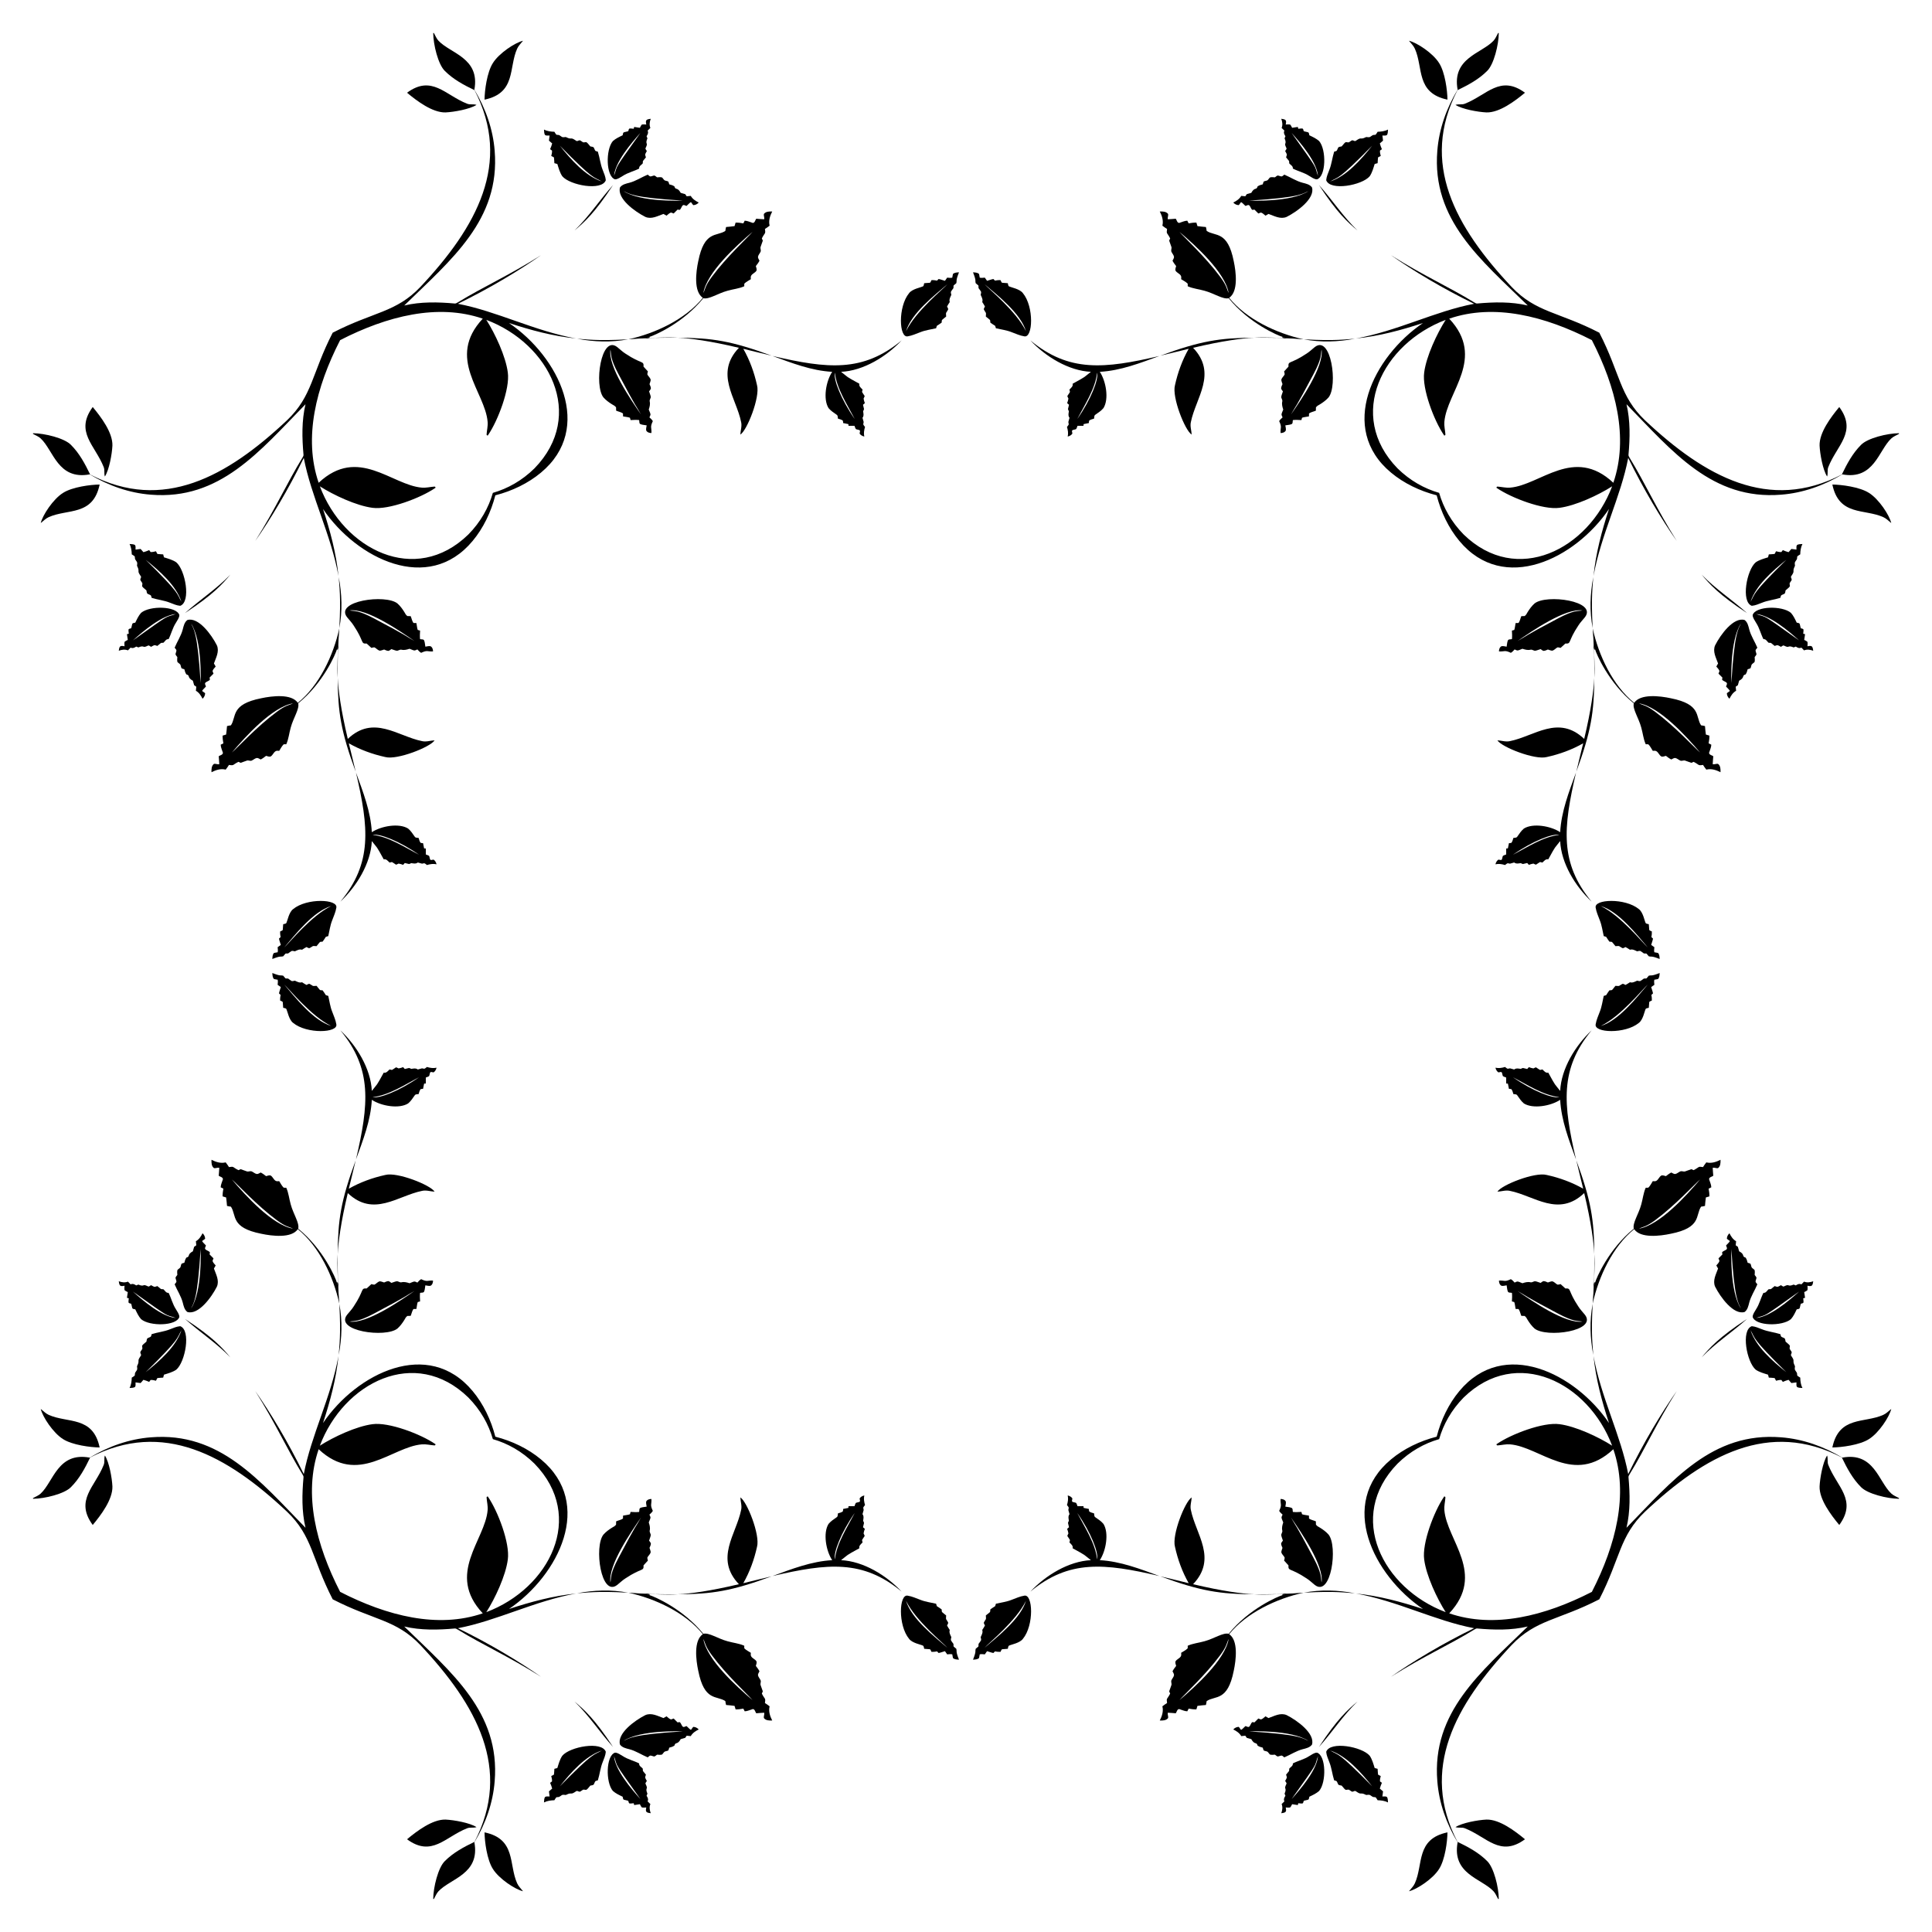 <?xml version="1.0" encoding="utf-8"?>

<!DOCTYPE svg PUBLIC "-//W3C//DTD SVG 1.1//EN" "http://www.w3.org/Graphics/SVG/1.1/DTD/svg11.dtd">
<svg version="1.1" id="Layer_1" xmlns="http://www.w3.org/2000/svg" xmlns:xlink="http://www.w3.org/1999/xlink" x="0px" y="0px"
	 viewBox="0 0 1656.62 1656.62" enable-background="new 0 0 1656.62 1656.62" xml:space="preserve">
<g>
	<path d="M1371.345,285.276c-35.123-18.081-54.207-17.226-75.169-39.23c-48.348-51.415-78.843-106.317-46.441-168.738
		c9.115-4.373,18.243-9.249,25.439-16.486c5.734-5.535,9.907-22.468,9.982-32.511h-0.6c-1.259,2.219-2.131,4.7-3.902,6.592
		c-10.167,10.98-35.827,14.688-30.799,42.008c-9.576,15.863-15.951,33.816-17.399,52.345
		c-4.846,59.243,37.108,93.248,77.549,132.704c-14.184-3.363-28.945-2.998-43.364-1.711c-0.983,0.083-1.794-0.567-2.606-0.996
		c-21.795-13.343-43.155-22.709-71.276-40.389c18.474,12.993,44.079,28.387,71.23,41.625c-33.173,6.271-65.89,23.409-101.222,29.729
		c19.604-1.951,38.742-7.108,57.415-13.252c-42.665,28.957-73.17,90.231-27.386,128.312c10.971,9.153,24.691,15.741,39.1,19.449
		c3.708,14.409,10.296,28.129,19.449,39.1c38.082,45.784,99.356,15.279,128.312-27.386c-6.144,18.672-11.301,37.811-13.252,57.415
		c6.32-35.332,23.458-68.049,29.729-101.222c13.239,27.151,28.632,52.756,41.625,71.23c-17.68-28.121-27.046-49.481-40.389-71.276
		c-0.429-0.812-1.079-1.624-0.996-2.606c1.287-14.419,1.651-29.18-1.711-43.364c39.456,40.441,73.461,82.395,132.704,77.549
		c18.529-1.448,36.482-7.823,52.345-17.399c27.321,5.028,31.028-20.633,42.008-30.799c1.891-1.771,4.373-2.643,6.592-3.902v-0.6
		c-10.043,0.075-26.975,4.247-32.51,9.982c-7.237,7.196-12.113,16.324-16.486,25.439c-62.421,32.402-117.323,1.906-168.738-46.441
		C1388.57,339.482,1389.425,320.398,1371.345,285.276z M285.276,285.276c-18.081,35.123-17.226,54.207-39.23,75.169
		c-51.415,48.348-106.317,78.843-168.738,46.441c-4.373-9.115-9.249-18.243-16.486-25.439c-5.535-5.734-22.468-9.907-32.511-9.982
		v0.6c2.219,1.259,4.7,2.131,6.592,3.902c10.98,10.167,14.688,35.827,42.008,30.799c15.863,9.576,33.816,15.951,52.345,17.399
		c59.243,4.846,93.248-37.108,132.704-77.549c-3.363,14.184-2.998,28.945-1.711,43.364c0.083,0.983-0.567,1.794-0.996,2.606
		c-13.343,21.795-22.709,43.155-40.389,71.276c12.993-18.474,28.387-44.079,41.625-71.23c6.271,33.173,23.409,65.89,29.729,101.222
		c-1.951-19.604-7.108-38.742-13.252-57.415c28.957,42.665,90.231,73.17,128.312,27.386c9.153-10.971,15.741-24.691,19.449-39.1
		c14.409-3.708,28.129-10.296,39.1-19.449c45.784-38.081,15.279-99.356-27.386-128.312c18.672,6.144,37.811,11.301,57.415,13.252
		c-35.332-6.32-68.049-23.458-101.222-29.729c27.151-13.239,52.756-28.632,71.23-41.625c-28.121,17.68-49.481,27.046-71.276,40.389
		c-0.812,0.429-1.624,1.079-2.606,0.996c-14.419-1.287-29.18-1.651-43.364,1.711c40.441-39.456,82.395-73.461,77.549-132.704
		c-1.448-18.529-7.823-36.482-17.399-52.345c5.028-27.321-20.633-31.028-30.799-42.008c-1.771-1.891-2.643-4.373-3.902-6.592h-0.6
		c0.075,10.043,4.247,26.975,9.982,32.511c7.196,7.237,16.324,12.113,25.439,16.486c32.402,62.421,1.906,117.323-46.441,168.738
		C339.482,268.05,320.398,267.195,285.276,285.276z M285.276,1371.345c35.123,18.081,54.207,17.226,75.169,39.23
		c48.348,51.415,78.843,106.318,46.441,168.738c-9.115,4.373-18.243,9.249-25.439,16.486c-5.734,5.535-9.907,22.468-9.982,32.51h0.6
		c1.259-2.219,2.131-4.7,3.902-6.592c10.167-10.98,35.827-14.688,30.799-42.008c9.576-15.863,15.951-33.816,17.399-52.345
		c4.846-59.243-37.108-93.248-77.549-132.704c14.184,3.363,28.945,2.998,43.364,1.711c0.983-0.083,1.794,0.567,2.606,0.996
		c21.795,13.343,43.155,22.709,71.276,40.389c-18.474-12.993-44.079-28.387-71.23-41.625c33.173-6.271,65.89-23.409,101.222-29.729
		c-19.604,1.951-38.742,7.108-57.415,13.252c42.665-28.957,73.17-90.231,27.386-128.312c-10.971-9.152-24.691-15.741-39.1-19.449
		c-3.708-14.409-10.296-28.129-19.449-39.1c-38.081-45.784-99.356-15.279-128.312,27.386c6.144-18.672,11.301-37.811,13.252-57.415
		c-6.32,35.332-23.458,68.049-29.729,101.222c-13.239-27.151-28.632-52.756-41.625-71.23c17.68,28.121,27.046,49.481,40.389,71.276
		c0.429,0.812,1.079,1.624,0.996,2.606c-1.287,14.419-1.651,29.18,1.711,43.364c-39.456-40.442-73.461-82.396-132.704-77.549
		c-18.529,1.448-36.482,7.823-52.345,17.399c-27.321-5.028-31.028,20.633-42.008,30.799c-1.891,1.771-4.373,2.643-6.592,3.902v0.6
		c10.043-0.075,26.975-4.248,32.511-9.982c7.237-7.196,12.113-16.324,16.486-25.439c62.421-32.402,117.323-1.906,168.738,46.441
		C268.05,1317.138,267.195,1336.222,285.276,1371.345z M1371.345,1371.345c18.081-35.123,17.226-54.207,39.23-75.169
		c51.415-48.348,106.318-78.843,168.738-46.441c4.373,9.115,9.249,18.243,16.486,25.439c5.535,5.734,22.468,9.907,32.51,9.982v-0.6
		c-2.219-1.259-4.7-2.131-6.592-3.902c-10.98-10.167-14.688-35.827-42.008-30.799c-15.863-9.576-33.816-15.951-52.345-17.399
		c-59.243-4.846-93.248,37.108-132.704,77.549c3.363-14.184,2.998-28.945,1.711-43.364c-0.083-0.983,0.567-1.794,0.996-2.606
		c13.343-21.795,22.709-43.155,40.389-71.276c-12.993,18.474-28.387,44.079-41.625,71.23c-6.271-33.173-23.409-65.89-29.729-101.222
		c1.951,19.604,7.108,38.742,13.252,57.415c-28.957-42.665-90.231-73.17-128.312-27.386c-9.152,10.971-15.741,24.691-19.449,39.1
		c-14.409,3.708-28.129,10.296-39.1,19.449c-45.784,38.082-15.279,99.356,27.386,128.312c-18.672-6.144-37.811-11.301-57.415-13.252
		c35.332,6.32,68.049,23.458,101.222,29.729c-27.151,13.239-52.756,28.632-71.23,41.625c28.121-17.68,49.481-27.046,71.276-40.389
		c0.812-0.429,1.624-1.079,2.606-0.996c14.419,1.287,29.18,1.651,43.364-1.711c-40.442,39.456-82.396,73.461-77.549,132.704
		c1.448,18.529,7.823,36.482,17.399,52.345c-5.028,27.321,20.633,31.028,30.799,42.008c1.771,1.891,2.643,4.373,3.902,6.592h0.6
		c-0.075-10.043-4.248-26.975-9.982-32.51c-7.196-7.237-16.324-12.113-25.439-16.486c-32.402-62.421-1.906-117.323,46.441-168.738
		C1317.138,1388.57,1336.222,1389.425,1371.345,1371.345z M1234.008,422.612c-12.64-3.618-24.97-10.474-35.71-21.04
		c-44.336-45.593-12.683-106.967,41.316-127.302c-7.488,11.704-16.628,31.238-18.428,45.126
		c-1.958,13.963,8.504,41.34,16.827,53.517c0.309,1.052,1.504,0.309,1.365-0.498c-0.245-3.543-1.185-7.039-0.895-10.614
		c2.085-25.873,35.907-54.675,4.184-88.565c38.572-13.221,82.03-2.248,122.302,18.413c20.661,40.273,31.635,83.73,18.413,122.302
		c-33.889-31.724-62.691,2.099-88.564,4.184c-3.575,0.291-7.071-0.65-10.614-0.895c-0.807-0.138-1.55,1.056-0.498,1.365
		c12.177,8.323,39.554,18.785,53.517,16.827c13.889-1.8,33.423-10.94,45.126-18.428c-20.335,53.999-81.71,85.652-127.302,41.316
		C1244.482,447.583,1237.626,435.253,1234.008,422.612z M422.612,422.612c-3.618,12.64-10.474,24.97-21.04,35.71
		c-45.593,44.336-106.967,12.683-127.302-41.316c11.704,7.488,31.238,16.628,45.126,18.428c13.963,1.958,41.34-8.504,53.517-16.827
		c1.052-0.309,0.309-1.504-0.498-1.365c-3.543,0.244-7.039,1.185-10.614,0.895c-25.873-2.085-54.675-35.907-88.565-4.184
		c-13.221-38.572-2.248-82.03,18.413-122.302c40.273-20.661,83.73-31.634,122.302-18.413c-31.724,33.889,2.099,62.691,4.184,88.565
		c0.291,3.575-0.65,7.071-0.895,10.614c-0.138,0.807,1.056,1.55,1.365,0.498c8.323-12.177,18.785-39.554,16.827-53.517
		c-1.8-13.889-10.94-33.423-18.428-45.126c53.999,20.335,85.652,81.71,41.316,127.302
		C447.583,412.139,435.253,418.995,422.612,422.612z M422.612,1234.008c12.64,3.618,24.97,10.474,35.71,21.04
		c44.336,45.593,12.683,106.967-41.316,127.302c7.488-11.704,16.628-31.238,18.428-45.126c1.958-13.963-8.504-41.34-16.827-53.517
		c-0.309-1.052-1.504-0.309-1.365,0.498c0.244,3.543,1.185,7.039,0.895,10.614c-2.085,25.873-35.907,54.675-4.184,88.564
		c-38.572,13.221-82.03,2.248-122.302-18.413c-20.661-40.272-31.634-83.73-18.413-122.302c33.889,31.724,62.691-2.099,88.565-4.184
		c3.575-0.291,7.071,0.65,10.614,0.895c0.807,0.138,1.55-1.056,0.498-1.365c-12.177-8.323-39.554-18.785-53.517-16.827
		c-13.889,1.8-33.423,10.94-45.126,18.428c20.335-53.999,81.71-85.652,127.302-41.316
		C412.139,1209.038,418.995,1221.368,422.612,1234.008z M1234.008,1234.008c3.618-12.64,10.474-24.97,21.04-35.71
		c45.593-44.336,106.967-12.683,127.302,41.316c-11.704-7.488-31.238-16.628-45.126-18.428c-13.963-1.958-41.34,8.504-53.517,16.827
		c-1.052,0.309-0.309,1.504,0.498,1.365c3.543-0.245,7.039-1.185,10.614-0.895c25.873,2.085,54.675,35.907,88.564,4.184
		c13.221,38.572,2.248,82.03-18.413,122.302c-40.272,20.661-83.73,31.635-122.302,18.413c31.724-33.889-2.099-62.691-4.184-88.564
		c-0.291-3.575,0.65-7.071,0.895-10.614c0.138-0.807-1.056-1.55-1.365-0.498c-8.323,12.177-18.785,39.554-16.827,53.517
		c1.8,13.889,10.94,33.423,18.428,45.126c-53.999-20.335-85.652-81.71-41.316-127.302
		C1209.038,1244.482,1221.368,1237.626,1234.008,1234.008z"/>
	<path d="M1241.146,85.439c-0.066-7.779-2.087-23.485-7.159-31.371c-5.33-8.553-19.113-17.544-25.859-19.129
		c1.725,2.21,3.865,4.151,5.032,6.753C1220.565,57.896,1213.884,79.713,1241.146,85.439z"/>
	<path d="M85.439,415.475c-7.779,0.066-23.485,2.087-31.371,7.159c-8.553,5.33-17.544,19.113-19.129,25.859
		c2.21-1.725,4.151-3.865,6.753-5.033C57.896,436.055,79.713,442.736,85.439,415.475z"/>
	<path d="M415.475,1571.182c0.066,7.779,2.087,23.484,7.159,31.371c5.33,8.553,19.113,17.544,25.859,19.129
		c-1.725-2.21-3.865-4.151-5.033-6.753C436.055,1598.725,442.736,1576.907,415.475,1571.182z"/>
	<path d="M1571.182,1241.146c7.779-0.066,23.484-2.087,31.371-7.159c8.553-5.33,17.544-19.113,19.129-25.859
		c-2.21,1.725-4.151,3.865-6.753,5.032C1598.725,1220.565,1576.907,1213.884,1571.182,1241.146z"/>
	<path d="M1571.182,415.475c7.779,0.066,23.484,2.087,31.371,7.159c8.553,5.33,17.544,19.113,19.129,25.859
		c-2.21-1.725-4.151-3.865-6.753-5.033C1598.725,436.055,1576.907,442.736,1571.182,415.475z"/>
	<path d="M415.475,85.439c0.066-7.779,2.087-23.485,7.159-31.371c5.33-8.553,19.113-17.544,25.859-19.129
		c-1.725,2.21-3.865,4.151-5.033,6.753C436.055,57.896,442.736,79.713,415.475,85.439z"/>
	<path d="M85.439,1241.146c-7.779-0.066-23.485-2.087-31.371-7.159c-8.553-5.33-17.544-19.113-19.129-25.859
		c2.21,1.725,4.151,3.865,6.753,5.032C57.896,1220.565,79.713,1213.884,85.439,1241.146z"/>
	<path d="M1241.146,1571.182c-0.066,7.779-2.087,23.484-7.159,31.371c-5.33,8.553-19.113,17.544-25.859,19.129
		c1.725-2.21,3.865-4.151,5.032-6.753C1220.565,1598.725,1213.884,1576.907,1241.146,1571.182z"/>
	<path d="M1248.041,89.936c5.773,3.73,19.41,6.126,26.482,6.453c11.145,0.352,24.561-9.784,33.092-16.883
		c-21.328-15.601-32.672,2.026-51.437,9.382C1253.595,90.006,1250.671,89.009,1248.041,89.936z"/>
	<path d="M89.936,408.579c3.73-5.773,6.126-19.41,6.453-26.482c0.352-11.145-9.784-24.561-16.883-33.092
		c-15.601,21.328,2.026,32.672,9.382,51.437C90.006,403.025,89.009,405.95,89.936,408.579z"/>
	<path d="M408.579,1566.684c-5.773-3.729-19.41-6.126-26.482-6.453c-11.145-0.352-24.561,9.784-33.092,16.883
		c21.328,15.601,32.672-2.026,51.437-9.382C403.025,1566.615,405.95,1567.611,408.579,1566.684z"/>
	<path d="M1566.684,1248.041c-3.729,5.773-6.126,19.41-6.453,26.482c-0.352,11.145,9.784,24.561,16.883,33.092
		c15.601-21.328-2.026-32.672-9.382-51.437C1566.615,1253.595,1567.611,1250.671,1566.684,1248.041z"/>
	<path d="M1566.684,408.579c-3.729-5.773-6.126-19.41-6.453-26.482c-0.352-11.145,9.784-24.561,16.883-33.092
		c15.601,21.328-2.026,32.672-9.382,51.437C1566.615,403.025,1567.611,405.95,1566.684,408.579z"/>
	<path d="M408.579,89.936c-5.773,3.73-19.41,6.126-26.482,6.453c-11.145,0.352-24.561-9.784-33.092-16.883
		c21.328-15.601,32.672,2.026,51.437,9.382C403.025,90.006,405.95,89.009,408.579,89.936z"/>
	<path d="M89.936,1248.041c3.73,5.773,6.126,19.41,6.453,26.482c0.352,11.145-9.784,24.561-16.883,33.092
		c-15.601-21.328,2.026-32.672,9.382-51.437C90.006,1253.595,89.009,1250.671,89.936,1248.041z"/>
	<path d="M1248.041,1566.684c5.773-3.729,19.41-6.126,26.482-6.453c11.145-0.352,24.561,9.784,33.092,16.883
		c-21.328,15.601-32.672-2.026-51.437-9.382C1253.595,1566.615,1250.671,1567.611,1248.041,1566.684z"/>
	<path d="M1098.949,109.697c0.789,0.775,1.591,1.541,2.38,2.32c-0.886,1.67-0.12,3.363,0.881,4.76
		c-0.254,0.623-0.498,1.255-0.738,1.882c0.554,1.375,1.227,2.846,0.669,4.336c-0.664,1.61,0.729,2.984,1.07,4.493
		c-0.318,0.729-0.789,1.37-1.232,2.02c0.517,0.996,1.158,1.947,1.467,3.04c-0.115,0.816-0.424,1.587-0.683,2.362
		c0.766,0.992,1.628,1.91,2.38,2.915c0.554,0.673,0.083,1.619,0.401,2.371c1.199,1.338,3.284,2.2,3.026,4.345
		c4.525,2.334,9.618,3.418,13.917,6.223c2.173,1.144,4.207,3.003,6.795,3.017c7.802-2.529,8.137-25.442,1.845-32.815
		c-2.449-2.191-5.471-3.556-8.4-4.963c-0.258-0.812-0.203-1.822-0.803-2.454c-1.305-0.512-2.745-0.577-4.041-1.112
		c-0.291-0.733-0.249-1.721-0.969-2.205c-1.227-0.18-2.468,0.138-3.695,0.184c-0.092-0.392-0.286-1.176-0.378-1.568
		c-1.642,0.194-3.271,0.489-4.903,0.733c-0.484-0.886-0.863-1.845-1.485-2.643c-1.245-0.544-2.675-0.143-3.985-0.152
		c0.125-1.181,0.683-2.542-0.065-3.612c-0.904-1.126-2.495-1.033-3.769-1.328C1099.576,104.36,1099.996,107.137,1098.949,109.697z
		 M1130.103,150.746c-3.631-10.213,1.66-2.759-22.593-36.74C1115.369,122.657,1129.225,139.098,1130.103,150.746z"/>
	<path d="M109.697,557.672c0.775-0.789,1.541-1.591,2.32-2.38c1.67,0.886,3.363,0.12,4.76-0.881
		c0.623,0.254,1.255,0.498,1.882,0.738c1.375-0.554,2.846-1.227,4.336-0.669c1.61,0.664,2.984-0.729,4.493-1.07
		c0.729,0.318,1.37,0.789,2.02,1.232c0.996-0.517,1.947-1.158,3.04-1.467c0.816,0.115,1.587,0.424,2.362,0.683
		c0.992-0.766,1.91-1.628,2.915-2.38c0.673-0.554,1.619-0.083,2.371-0.401c1.338-1.199,2.2-3.284,4.345-3.026
		c2.334-4.525,3.418-9.618,6.223-13.917c1.144-2.173,3.003-4.207,3.017-6.795c-2.529-7.802-25.442-8.137-32.815-1.845
		c-2.191,2.449-3.556,5.471-4.963,8.4c-0.812,0.258-1.822,0.203-2.454,0.803c-0.512,1.305-0.577,2.745-1.112,4.041
		c-0.733,0.291-1.721,0.249-2.205,0.969c-0.18,1.227,0.138,2.468,0.184,3.695c-0.392,0.092-1.176,0.286-1.568,0.378
		c0.194,1.642,0.489,3.27,0.733,4.903c-0.886,0.484-1.845,0.863-2.643,1.485c-0.544,1.245-0.143,2.675-0.152,3.985
		c-1.181-0.125-2.542-0.683-3.612,0.065c-1.126,0.904-1.033,2.495-1.328,3.769C104.36,557.044,107.137,556.625,109.697,557.672z
		 M150.746,526.517c-10.213,3.631-2.759-1.66-36.74,22.593C122.657,541.251,139.098,527.396,150.746,526.517z"/>
	<path d="M557.672,1546.923c-0.789-0.775-1.591-1.541-2.38-2.32c0.886-1.67,0.12-3.363-0.881-4.76
		c0.254-0.623,0.498-1.255,0.738-1.882c-0.554-1.375-1.227-2.846-0.669-4.336c0.664-1.61-0.729-2.984-1.07-4.493
		c0.318-0.729,0.789-1.37,1.232-2.02c-0.517-0.996-1.158-1.947-1.467-3.04c0.115-0.816,0.424-1.587,0.683-2.362
		c-0.766-0.992-1.628-1.91-2.38-2.915c-0.554-0.673-0.083-1.619-0.401-2.371c-1.199-1.338-3.284-2.2-3.026-4.345
		c-4.525-2.334-9.618-3.418-13.917-6.223c-2.173-1.144-4.207-3.003-6.795-3.017c-7.802,2.529-8.137,25.442-1.845,32.815
		c2.449,2.191,5.471,3.556,8.4,4.963c0.258,0.812,0.203,1.822,0.803,2.454c1.305,0.512,2.745,0.577,4.041,1.112
		c0.291,0.733,0.249,1.72,0.969,2.205c1.227,0.18,2.468-0.138,3.695-0.184c0.092,0.392,0.286,1.176,0.378,1.568
		c1.642-0.194,3.27-0.489,4.903-0.733c0.484,0.886,0.863,1.845,1.485,2.643c1.245,0.544,2.675,0.143,3.985,0.152
		c-0.125,1.181-0.683,2.542,0.065,3.612c0.904,1.125,2.495,1.033,3.769,1.328C557.044,1552.26,556.625,1549.483,557.672,1546.923z
		 M526.517,1505.874c3.631,10.213-1.66,2.759,22.593,36.74C541.251,1533.964,527.396,1517.522,526.517,1505.874z"/>
	<path d="M1546.923,1098.949c-0.775,0.789-1.541,1.591-2.32,2.38c-1.67-0.886-3.363-0.12-4.76,0.881
		c-0.623-0.254-1.255-0.498-1.882-0.738c-1.375,0.554-2.846,1.227-4.336,0.669c-1.61-0.664-2.984,0.729-4.493,1.07
		c-0.729-0.318-1.37-0.789-2.02-1.232c-0.996,0.517-1.947,1.158-3.04,1.467c-0.816-0.115-1.587-0.424-2.362-0.683
		c-0.992,0.766-1.91,1.628-2.915,2.38c-0.673,0.554-1.619,0.083-2.371,0.401c-1.338,1.199-2.2,3.284-4.345,3.026
		c-2.334,4.525-3.418,9.618-6.223,13.917c-1.144,2.173-3.003,4.207-3.017,6.795c2.529,7.802,25.442,8.137,32.815,1.845
		c2.191-2.449,3.556-5.471,4.963-8.4c0.812-0.258,1.822-0.203,2.454-0.803c0.512-1.305,0.577-2.745,1.112-4.041
		c0.733-0.291,1.72-0.249,2.205-0.969c0.18-1.227-0.138-2.468-0.184-3.695c0.392-0.092,1.176-0.286,1.568-0.378
		c-0.194-1.642-0.489-3.271-0.733-4.903c0.886-0.484,1.845-0.863,2.643-1.485c0.544-1.245,0.143-2.675,0.152-3.985
		c1.181,0.125,2.542,0.683,3.612-0.065c1.125-0.904,1.033-2.495,1.328-3.769C1552.26,1099.576,1549.483,1099.996,1546.923,1098.949z
		 M1505.874,1130.103c10.213-3.631,2.759,1.66,36.74-22.593C1533.964,1115.369,1517.522,1129.225,1505.874,1130.103z"/>
	<path d="M1546.923,557.672c-0.775-0.789-1.541-1.591-2.32-2.38c-1.67,0.886-3.363,0.12-4.76-0.881
		c-0.623,0.254-1.255,0.498-1.882,0.738c-1.375-0.554-2.846-1.227-4.336-0.669c-1.61,0.664-2.984-0.729-4.493-1.07
		c-0.729,0.318-1.37,0.789-2.02,1.232c-0.996-0.517-1.947-1.158-3.04-1.467c-0.816,0.115-1.587,0.424-2.362,0.683
		c-0.992-0.766-1.91-1.628-2.915-2.38c-0.673-0.554-1.619-0.083-2.371-0.401c-1.338-1.199-2.2-3.284-4.345-3.026
		c-2.334-4.525-3.418-9.618-6.223-13.917c-1.144-2.173-3.003-4.207-3.017-6.795c2.529-7.802,25.442-8.137,32.815-1.845
		c2.191,2.449,3.556,5.471,4.963,8.4c0.812,0.258,1.822,0.203,2.454,0.803c0.512,1.305,0.577,2.745,1.112,4.041
		c0.733,0.291,1.72,0.249,2.205,0.969c0.18,1.227-0.138,2.468-0.184,3.695c0.392,0.092,1.176,0.286,1.568,0.378
		c-0.194,1.642-0.489,3.27-0.733,4.903c0.886,0.484,1.845,0.863,2.643,1.485c0.544,1.245,0.143,2.675,0.152,3.985
		c1.181-0.125,2.542-0.683,3.612,0.065c1.125,0.904,1.033,2.495,1.328,3.769C1552.26,557.044,1549.483,556.625,1546.923,557.672z
		 M1505.874,526.517c10.213,3.631,2.759-1.66,36.74,22.593C1533.964,541.251,1517.522,527.396,1505.874,526.517z"/>
	<path d="M557.672,109.697c-0.789,0.775-1.591,1.541-2.38,2.32c0.886,1.67,0.12,3.363-0.881,4.76
		c0.254,0.623,0.498,1.255,0.738,1.882c-0.554,1.375-1.227,2.846-0.669,4.336c0.664,1.61-0.729,2.984-1.07,4.493
		c0.318,0.729,0.789,1.37,1.232,2.02c-0.517,0.996-1.158,1.947-1.467,3.04c0.115,0.816,0.424,1.587,0.683,2.362
		c-0.766,0.992-1.628,1.91-2.38,2.915c-0.554,0.673-0.083,1.619-0.401,2.371c-1.199,1.338-3.284,2.2-3.026,4.345
		c-4.525,2.334-9.618,3.418-13.917,6.223c-2.173,1.144-4.207,3.003-6.795,3.017c-7.802-2.529-8.137-25.442-1.845-32.815
		c2.449-2.191,5.471-3.556,8.4-4.963c0.258-0.812,0.203-1.822,0.803-2.454c1.305-0.512,2.745-0.577,4.041-1.112
		c0.291-0.733,0.249-1.721,0.969-2.205c1.227-0.18,2.468,0.138,3.695,0.184c0.092-0.392,0.286-1.176,0.378-1.568
		c1.642,0.194,3.27,0.489,4.903,0.733c0.484-0.886,0.863-1.845,1.485-2.643c1.245-0.544,2.675-0.143,3.985-0.152
		c-0.125-1.181-0.683-2.542,0.065-3.612c0.904-1.126,2.495-1.033,3.769-1.328C557.044,104.36,556.625,107.137,557.672,109.697z
		 M526.517,150.746c3.631-10.213-1.66-2.759,22.593-36.74C541.251,122.657,527.396,139.098,526.517,150.746z"/>
	<path d="M109.697,1098.949c0.775,0.789,1.541,1.591,2.32,2.38c1.67-0.886,3.363-0.12,4.76,0.881
		c0.623-0.254,1.255-0.498,1.882-0.738c1.375,0.554,2.846,1.227,4.336,0.669c1.61-0.664,2.984,0.729,4.493,1.07
		c0.729-0.318,1.37-0.789,2.02-1.232c0.996,0.517,1.947,1.158,3.04,1.467c0.816-0.115,1.587-0.424,2.362-0.683
		c0.992,0.766,1.91,1.628,2.915,2.38c0.673,0.554,1.619,0.083,2.371,0.401c1.338,1.199,2.2,3.284,4.345,3.026
		c2.334,4.525,3.418,9.618,6.223,13.917c1.144,2.173,3.003,4.207,3.017,6.795c-2.529,7.802-25.442,8.137-32.815,1.845
		c-2.191-2.449-3.556-5.471-4.963-8.4c-0.812-0.258-1.822-0.203-2.454-0.803c-0.512-1.305-0.577-2.745-1.112-4.041
		c-0.733-0.291-1.721-0.249-2.205-0.969c-0.18-1.227,0.138-2.468,0.184-3.695c-0.392-0.092-1.176-0.286-1.568-0.378
		c0.194-1.642,0.489-3.271,0.733-4.903c-0.886-0.484-1.845-0.863-2.643-1.485c-0.544-1.245-0.143-2.675-0.152-3.985
		c-1.181,0.125-2.542,0.683-3.612-0.065c-1.126-0.904-1.033-2.495-1.328-3.769C104.36,1099.576,107.137,1099.996,109.697,1098.949z
		 M150.746,1130.103c-10.213-3.631-2.759,1.66-36.74-22.593C122.657,1115.369,139.098,1129.225,150.746,1130.103z"/>
	<path d="M1098.949,1546.923c0.789-0.775,1.591-1.541,2.38-2.32c-0.886-1.67-0.12-3.363,0.881-4.76
		c-0.254-0.623-0.498-1.255-0.738-1.882c0.554-1.375,1.227-2.846,0.669-4.336c-0.664-1.61,0.729-2.984,1.07-4.493
		c-0.318-0.729-0.789-1.37-1.232-2.02c0.517-0.996,1.158-1.947,1.467-3.04c-0.115-0.816-0.424-1.587-0.683-2.362
		c0.766-0.992,1.628-1.91,2.38-2.915c0.554-0.673,0.083-1.619,0.401-2.371c1.199-1.338,3.284-2.2,3.026-4.345
		c4.525-2.334,9.618-3.418,13.917-6.223c2.173-1.144,4.207-3.003,6.795-3.017c7.802,2.529,8.137,25.442,1.845,32.815
		c-2.449,2.191-5.471,3.556-8.4,4.963c-0.258,0.812-0.203,1.822-0.803,2.454c-1.305,0.512-2.745,0.577-4.041,1.112
		c-0.291,0.733-0.249,1.72-0.969,2.205c-1.227,0.18-2.468-0.138-3.695-0.184c-0.092,0.392-0.286,1.176-0.378,1.568
		c-1.642-0.194-3.271-0.489-4.903-0.733c-0.484,0.886-0.863,1.845-1.485,2.643c-1.245,0.544-2.675,0.143-3.985,0.152
		c0.125,1.181,0.683,2.542-0.065,3.612c-0.904,1.125-2.495,1.033-3.769,1.328C1099.576,1552.26,1099.996,1549.483,1098.949,1546.923
		z M1130.103,1505.874c-3.631,10.213,1.66,2.759-22.593,36.74C1115.369,1533.964,1129.225,1517.522,1130.103,1505.874z"/>
	<path d="M1174.491,151.106c2.136-3.169,3.1-6.905,4.239-10.503c0.839-0.226,1.688-0.447,2.528-0.683
		c0.106-1.661,0.166-3.326,0.378-4.977c0.77-0.392,1.541-0.798,2.302-1.232c-0.448-1.49-0.756-3.026-0.65-4.585
		c0.544-0.397,1.089-0.803,1.628-1.213c-0.701-1.605-1.333-3.238-1.771-4.936c0.844-0.881,1.919-1.495,2.754-2.38
		c-0.06-1.467-0.434-2.897-0.567-4.354c1.232-0.138,2.629,0.277,3.759-0.351c1.153-1.287,0.853-3.206,1.066-4.797
		c-2.754,1.439-5.849,1.799-8.902,1.891c-0.568,0.876-1.043,1.831-1.79,2.569c-0.697,0.115-1.402,0.111-2.09,0.212
		c-1.089,0.457-1.923,1.361-3.007,1.813c-0.941,0.221-1.91-0.032-2.846-0.097c-1.421,0.641-2.865,1.411-4.474,1.287
		c-2.03-0.231-3.423,1.522-5.143,2.269c-0.89-0.249-1.767-0.863-2.712-0.687c-0.936,0.484-1.702,1.236-2.634,1.716
		c-3.138,0.153-1.893-1.686-6.163,3.483c-0.973,0.212-2.094,0.198-2.883,0.886c-0.535,0.89-0.743,1.942-1.338,2.8
		c-0.609,0.503-1.458,0.54-2.177,0.793c-1.684,5.212-2.131,10.766-4.239,15.854c-1.066,2.805-2.357,5.623-2.597,8.649
		C1140.623,164.002,1168.069,158.84,1174.491,151.106z M1176.586,124.933c-9.64,12.03-22.064,26.171-36.026,30.661
		C1148.008,151.289,1146.972,155.022,1176.586,124.933z"/>
	<path d="M151.106,482.129c-3.169-2.136-6.905-3.1-10.503-4.239c-0.226-0.84-0.447-1.688-0.683-2.528
		c-1.661-0.106-3.326-0.166-4.977-0.378c-0.392-0.77-0.798-1.541-1.232-2.302c-1.49,0.447-3.026,0.756-4.585,0.65
		c-0.397-0.544-0.803-1.089-1.213-1.628c-1.605,0.701-3.238,1.333-4.936,1.771c-0.881-0.844-1.495-1.919-2.38-2.754
		c-1.467,0.06-2.897,0.434-4.354,0.567c-0.138-1.232,0.277-2.629-0.351-3.759c-1.287-1.153-3.206-0.853-4.797-1.066
		c1.439,2.754,1.799,5.849,1.891,8.903c0.876,0.567,1.831,1.042,2.569,1.79c0.115,0.697,0.111,1.402,0.212,2.09
		c0.457,1.089,1.361,1.924,1.813,3.008c0.221,0.941-0.032,1.91-0.097,2.846c0.641,1.421,1.411,2.864,1.287,4.474
		c-0.231,2.03,1.522,3.423,2.269,5.143c-0.249,0.89-0.863,1.767-0.687,2.712c0.484,0.936,1.236,1.702,1.716,2.634
		c0.153,3.138-1.686,1.893,3.483,6.163c0.212,0.973,0.198,2.094,0.886,2.883c0.89,0.535,1.942,0.743,2.8,1.338
		c0.503,0.609,0.54,1.458,0.793,2.177c5.212,1.684,10.766,2.131,15.854,4.239c2.805,1.066,5.623,2.357,8.649,2.597
		C164.002,515.998,158.84,488.551,151.106,482.129z M124.933,480.035c12.03,9.64,26.171,22.064,30.661,36.025
		C151.289,508.612,155.022,509.648,124.933,480.035z"/>
	<path d="M482.129,1505.515c-2.136,3.169-3.1,6.905-4.239,10.503c-0.84,0.226-1.688,0.448-2.528,0.683
		c-0.106,1.661-0.166,3.326-0.378,4.977c-0.77,0.392-1.541,0.798-2.302,1.232c0.447,1.49,0.756,3.026,0.65,4.585
		c-0.544,0.397-1.089,0.803-1.628,1.213c0.701,1.605,1.333,3.238,1.771,4.936c-0.844,0.881-1.919,1.495-2.754,2.38
		c0.06,1.467,0.434,2.897,0.567,4.354c-1.232,0.138-2.629-0.277-3.759,0.351c-1.153,1.287-0.853,3.206-1.066,4.797
		c2.754-1.439,5.849-1.799,8.903-1.891c0.567-0.876,1.042-1.831,1.79-2.569c0.697-0.115,1.402-0.111,2.09-0.212
		c1.089-0.457,1.924-1.361,3.008-1.813c0.941-0.221,1.91,0.032,2.846,0.097c1.421-0.641,2.864-1.411,4.474-1.287
		c2.03,0.231,3.423-1.522,5.143-2.269c0.89,0.249,1.767,0.863,2.712,0.687c0.936-0.484,1.702-1.236,2.634-1.716
		c3.138-0.153,1.893,1.686,6.163-3.483c0.973-0.212,2.094-0.198,2.883-0.886c0.535-0.89,0.743-1.942,1.338-2.8
		c0.609-0.503,1.458-0.54,2.177-0.793c1.684-5.212,2.131-10.766,4.239-15.854c1.066-2.804,2.357-5.623,2.597-8.649
		C515.998,1492.619,488.551,1497.781,482.129,1505.515z M480.035,1531.687c9.64-12.03,22.064-26.172,36.025-30.661
		C508.612,1505.331,509.648,1501.598,480.035,1531.687z"/>
	<path d="M1505.515,1174.491c3.169,2.136,6.905,3.1,10.503,4.239c0.226,0.839,0.448,1.688,0.683,2.528
		c1.661,0.106,3.326,0.166,4.977,0.378c0.392,0.77,0.798,1.541,1.232,2.302c1.49-0.448,3.026-0.756,4.585-0.65
		c0.397,0.544,0.803,1.089,1.213,1.628c1.605-0.701,3.238-1.333,4.936-1.771c0.881,0.844,1.495,1.919,2.38,2.754
		c1.467-0.06,2.897-0.434,4.354-0.567c0.138,1.232-0.277,2.629,0.351,3.759c1.287,1.153,3.206,0.853,4.797,1.066
		c-1.439-2.754-1.799-5.849-1.891-8.902c-0.876-0.568-1.831-1.043-2.569-1.79c-0.115-0.697-0.111-1.402-0.212-2.09
		c-0.457-1.089-1.361-1.923-1.813-3.007c-0.221-0.941,0.032-1.91,0.097-2.846c-0.641-1.421-1.411-2.865-1.287-4.474
		c0.231-2.03-1.522-3.423-2.269-5.143c0.249-0.89,0.863-1.767,0.687-2.712c-0.484-0.936-1.236-1.702-1.716-2.634
		c-0.153-3.138,1.686-1.893-3.483-6.163c-0.212-0.973-0.198-2.094-0.886-2.883c-0.89-0.535-1.942-0.743-2.8-1.338
		c-0.503-0.609-0.54-1.458-0.793-2.177c-5.212-1.684-10.766-2.131-15.854-4.239c-2.804-1.066-5.623-2.357-8.649-2.597
		C1492.619,1140.623,1497.781,1168.069,1505.515,1174.491z M1531.687,1176.586c-12.03-9.64-26.172-22.064-30.661-36.026
		C1505.331,1148.008,1501.598,1146.972,1531.687,1176.586z"/>
	<path d="M1505.515,482.129c3.169-2.136,6.905-3.1,10.503-4.239c0.226-0.84,0.448-1.688,0.683-2.528
		c1.661-0.106,3.326-0.166,4.977-0.378c0.392-0.77,0.798-1.541,1.232-2.302c1.49,0.447,3.026,0.756,4.585,0.65
		c0.397-0.544,0.803-1.089,1.213-1.628c1.605,0.701,3.238,1.333,4.936,1.771c0.881-0.844,1.495-1.919,2.38-2.754
		c1.467,0.06,2.897,0.434,4.354,0.567c0.138-1.232-0.277-2.629,0.351-3.759c1.287-1.153,3.206-0.853,4.797-1.066
		c-1.439,2.754-1.799,5.849-1.891,8.903c-0.876,0.567-1.831,1.042-2.569,1.79c-0.115,0.697-0.111,1.402-0.212,2.09
		c-0.457,1.089-1.361,1.924-1.813,3.008c-0.221,0.941,0.032,1.91,0.097,2.846c-0.641,1.421-1.411,2.864-1.287,4.474
		c0.231,2.03-1.522,3.423-2.269,5.143c0.249,0.89,0.863,1.767,0.687,2.712c-0.484,0.936-1.236,1.702-1.716,2.634
		c-0.153,3.138,1.686,1.893-3.483,6.163c-0.212,0.973-0.198,2.094-0.886,2.883c-0.89,0.535-1.942,0.743-2.8,1.338
		c-0.503,0.609-0.54,1.458-0.793,2.177c-5.212,1.684-10.766,2.131-15.854,4.239c-2.804,1.066-5.623,2.357-8.649,2.597
		C1492.619,515.998,1497.781,488.551,1505.515,482.129z M1531.687,480.035c-12.03,9.64-26.172,22.064-30.661,36.025
		C1505.331,508.612,1501.598,509.648,1531.687,480.035z"/>
	<path d="M482.129,151.106c-2.136-3.169-3.1-6.905-4.239-10.503c-0.84-0.226-1.688-0.447-2.528-0.683
		c-0.106-1.661-0.166-3.326-0.378-4.977c-0.77-0.392-1.541-0.798-2.302-1.232c0.447-1.49,0.756-3.026,0.65-4.585
		c-0.544-0.397-1.089-0.803-1.628-1.213c0.701-1.605,1.333-3.238,1.771-4.936c-0.844-0.881-1.919-1.495-2.754-2.38
		c0.06-1.467,0.434-2.897,0.567-4.354c-1.232-0.138-2.629,0.277-3.759-0.351c-1.153-1.287-0.853-3.206-1.066-4.797
		c2.754,1.439,5.849,1.799,8.903,1.891c0.567,0.876,1.042,1.831,1.79,2.569c0.697,0.115,1.402,0.111,2.09,0.212
		c1.089,0.457,1.924,1.361,3.008,1.813c0.941,0.221,1.91-0.032,2.846-0.097c1.421,0.641,2.864,1.411,4.474,1.287
		c2.03-0.231,3.423,1.522,5.143,2.269c0.89-0.249,1.767-0.863,2.712-0.687c0.936,0.484,1.702,1.236,2.634,1.716
		c3.138,0.153,1.893-1.686,6.163,3.483c0.973,0.212,2.094,0.198,2.883,0.886c0.535,0.89,0.743,1.942,1.338,2.8
		c0.609,0.503,1.458,0.54,2.177,0.793c1.684,5.212,2.131,10.766,4.239,15.854c1.066,2.805,2.357,5.623,2.597,8.649
		C515.998,164.002,488.551,158.84,482.129,151.106z M480.035,124.933c9.64,12.03,22.064,26.171,36.025,30.661
		C508.612,151.289,509.648,155.022,480.035,124.933z"/>
	<path d="M151.106,1174.491c-3.169,2.136-6.905,3.1-10.503,4.239c-0.226,0.839-0.447,1.688-0.683,2.528
		c-1.661,0.106-3.326,0.166-4.977,0.378c-0.392,0.77-0.798,1.541-1.232,2.302c-1.49-0.448-3.026-0.756-4.585-0.65
		c-0.397,0.544-0.803,1.089-1.213,1.628c-1.605-0.701-3.238-1.333-4.936-1.771c-0.881,0.844-1.495,1.919-2.38,2.754
		c-1.467-0.06-2.897-0.434-4.354-0.567c-0.138,1.232,0.277,2.629-0.351,3.759c-1.287,1.153-3.206,0.853-4.797,1.066
		c1.439-2.754,1.799-5.849,1.891-8.902c0.876-0.568,1.831-1.043,2.569-1.79c0.115-0.697,0.111-1.402,0.212-2.09
		c0.457-1.089,1.361-1.923,1.813-3.007c0.221-0.941-0.032-1.91-0.097-2.846c0.641-1.421,1.411-2.865,1.287-4.474
		c-0.231-2.03,1.522-3.423,2.269-5.143c-0.249-0.89-0.863-1.767-0.687-2.712c0.484-0.936,1.236-1.702,1.716-2.634
		c0.153-3.138-1.686-1.893,3.483-6.163c0.212-0.973,0.198-2.094,0.886-2.883c0.89-0.535,1.942-0.743,2.8-1.338
		c0.503-0.609,0.54-1.458,0.793-2.177c5.212-1.684,10.766-2.131,15.854-4.239c2.805-1.066,5.623-2.357,8.649-2.597
		C164.002,1140.623,158.84,1168.069,151.106,1174.491z M124.933,1176.586c12.03-9.64,26.171-22.064,30.661-36.026
		C151.289,1148.008,155.022,1146.972,124.933,1176.586z"/>
	<path d="M1174.491,1505.515c2.136,3.169,3.1,6.905,4.239,10.503c0.839,0.226,1.688,0.448,2.528,0.683
		c0.106,1.661,0.166,3.326,0.378,4.977c0.77,0.392,1.541,0.798,2.302,1.232c-0.448,1.49-0.756,3.026-0.65,4.585
		c0.544,0.397,1.089,0.803,1.628,1.213c-0.701,1.605-1.333,3.238-1.771,4.936c0.844,0.881,1.919,1.495,2.754,2.38
		c-0.06,1.467-0.434,2.897-0.567,4.354c1.232,0.138,2.629-0.277,3.759,0.351c1.153,1.287,0.853,3.206,1.066,4.797
		c-2.754-1.439-5.849-1.799-8.902-1.891c-0.568-0.876-1.043-1.831-1.79-2.569c-0.697-0.115-1.402-0.111-2.09-0.212
		c-1.089-0.457-1.923-1.361-3.007-1.813c-0.941-0.221-1.91,0.032-2.846,0.097c-1.421-0.641-2.865-1.411-4.474-1.287
		c-2.03,0.231-3.423-1.522-5.143-2.269c-0.89,0.249-1.767,0.863-2.712,0.687c-0.936-0.484-1.702-1.236-2.634-1.716
		c-3.138-0.153-1.893,1.686-6.163-3.483c-0.973-0.212-2.094-0.198-2.883-0.886c-0.535-0.89-0.743-1.942-1.338-2.8
		c-0.609-0.503-1.458-0.54-2.177-0.793c-1.684-5.212-2.131-10.766-4.239-15.854c-1.066-2.804-2.357-5.623-2.597-8.649
		C1140.623,1492.619,1168.069,1497.781,1174.491,1505.515z M1176.586,1531.687c-9.64-12.03-22.064-26.172-36.026-30.661
		C1148.008,1505.331,1146.972,1501.598,1176.586,1531.687z"/>
	<path d="M1062.231,175.895c0.66-0.853,1.296-1.73,1.928-2.606c1.527,0.816,2.514,2.288,3.87,3.326
		c0.936-0.291,1.984-1.176,2.994-0.65c1.315,1.047,1.444,3.063,2.832,4.027c0.595-0.046,1.185-0.166,1.776-0.272
		c1.116,1.121,2.209,2.269,3.363,3.353c0.743-0.295,1.476-0.623,2.251-0.826c1.531,0.452,2.625,1.721,3.842,2.689
		c0.89-0.466,1.762-0.978,2.625-1.499c4.936,1.739,10.282,4.839,15.568,2.528c8.94-4.505,24.487-15.755,21.708-25.282
		c-1.859-2.542-5.148-3.243-8.031-3.967c-5.595-1.453-10.425-4.779-15.725-6.974c-0.692,0.549-1.324,1.227-2.163,1.536
		c-1.232,0.042-2.329-0.733-3.556-0.775c-0.867,0.337-1.545,1.001-2.279,1.545c-1.388-0.055-2.805-0.281-4.165,0.055
		c-0.936,0.687-1.379,1.864-2.329,2.537c-1.024,0.457-2.191,0.498-3.174,1.047c-0.387,0.747-0.553,1.578-0.793,2.38
		c-1.564,0.369-3.127,0.835-4.447,1.781c-0.912,3.503-2.524,0.257-5.406,5.531c-1.282,0.369-2.565,0.729-3.842,1.093
		c-0.424,0.614-0.849,1.232-1.278,1.845c-1.158-0.171-2.32-0.291-3.483-0.346c-1.522,2.685-4.124,4.377-6.827,5.692
		C1058.707,175.046,1060.372,175.876,1062.231,175.895z M1121.948,163.855c-14.712,9.719-50.503,8.198-50.966,8.169
		C1116.062,169.328,1117.274,165.787,1121.948,163.855z"/>
	<path d="M175.895,594.389c-0.853-0.66-1.73-1.296-2.606-1.928c0.816-1.527,2.288-2.514,3.326-3.87
		c-0.291-0.936-1.176-1.983-0.65-2.994c1.047-1.315,3.063-1.444,4.027-2.832c-0.046-0.595-0.166-1.185-0.272-1.776
		c1.121-1.116,2.269-2.209,3.353-3.363c-0.295-0.743-0.623-1.476-0.826-2.251c0.452-1.531,1.721-2.625,2.689-3.842
		c-0.466-0.89-0.978-1.762-1.499-2.625c1.739-4.936,4.839-10.282,2.528-15.568c-4.505-8.94-15.755-24.487-25.282-21.708
		c-2.542,1.859-3.243,5.148-3.967,8.031c-1.453,5.595-4.779,10.425-6.974,15.725c0.549,0.692,1.227,1.324,1.536,2.163
		c0.042,1.232-0.733,2.329-0.775,3.556c0.337,0.867,1.001,1.545,1.545,2.279c-0.055,1.388-0.281,2.805,0.055,4.165
		c0.687,0.936,1.864,1.379,2.537,2.329c0.457,1.024,0.498,2.191,1.047,3.174c0.747,0.387,1.578,0.553,2.38,0.793
		c0.369,1.564,0.835,3.127,1.781,4.447c3.503,0.912,0.257,2.524,5.531,5.406c0.369,1.282,0.729,2.565,1.093,3.842
		c0.614,0.424,1.232,0.849,1.845,1.278c-0.171,1.158-0.291,2.32-0.346,3.483c2.685,1.522,4.377,4.124,5.692,6.827
		C175.046,597.913,175.876,596.248,175.895,594.389z M163.855,534.673c9.719,14.712,8.198,50.503,8.169,50.966
		C169.328,540.558,165.787,539.347,163.855,534.673z"/>
	<path d="M594.389,1480.726c-0.66,0.853-1.296,1.73-1.928,2.606c-1.527-0.816-2.514-2.288-3.87-3.326
		c-0.936,0.291-1.983,1.176-2.994,0.65c-1.315-1.047-1.444-3.063-2.832-4.027c-0.595,0.046-1.185,0.166-1.776,0.272
		c-1.116-1.121-2.209-2.27-3.363-3.354c-0.743,0.295-1.476,0.623-2.251,0.826c-1.531-0.452-2.625-1.721-3.842-2.689
		c-0.89,0.466-1.762,0.978-2.625,1.499c-4.936-1.739-10.282-4.839-15.568-2.528c-8.94,4.505-24.487,15.755-21.708,25.282
		c1.859,2.542,5.148,3.243,8.031,3.967c5.595,1.453,10.425,4.779,15.725,6.974c0.692-0.549,1.324-1.227,2.163-1.536
		c1.232-0.042,2.329,0.734,3.556,0.775c0.867-0.337,1.545-1.001,2.279-1.545c1.388,0.055,2.805,0.281,4.165-0.055
		c0.936-0.687,1.379-1.864,2.329-2.537c1.024-0.457,2.191-0.498,3.174-1.047c0.387-0.747,0.553-1.578,0.793-2.38
		c1.564-0.369,3.127-0.835,4.447-1.781c0.912-3.503,2.524-0.257,5.406-5.531c1.282-0.369,2.565-0.729,3.842-1.093
		c0.424-0.614,0.849-1.232,1.278-1.845c1.158,0.171,2.32,0.291,3.483,0.346c1.522-2.685,4.124-4.378,6.827-5.692
		C597.913,1481.574,596.248,1480.744,594.389,1480.726z M534.673,1492.765c14.712-9.719,50.503-8.198,50.966-8.169
		C540.558,1487.292,539.347,1490.834,534.673,1492.765z"/>
	<path d="M1480.726,1062.231c0.853,0.66,1.73,1.296,2.606,1.928c-0.816,1.527-2.288,2.514-3.326,3.87
		c0.291,0.936,1.176,1.984,0.65,2.994c-1.047,1.315-3.063,1.444-4.027,2.832c0.046,0.595,0.166,1.185,0.272,1.776
		c-1.121,1.116-2.27,2.209-3.354,3.363c0.295,0.743,0.623,1.476,0.826,2.251c-0.452,1.531-1.721,2.625-2.689,3.842
		c0.466,0.89,0.978,1.762,1.499,2.625c-1.739,4.936-4.839,10.282-2.528,15.568c4.505,8.94,15.755,24.487,25.282,21.708
		c2.542-1.859,3.243-5.148,3.967-8.031c1.453-5.595,4.779-10.425,6.974-15.725c-0.549-0.692-1.227-1.324-1.536-2.163
		c-0.042-1.232,0.734-2.329,0.775-3.556c-0.337-0.867-1.001-1.545-1.545-2.279c0.055-1.388,0.281-2.805-0.055-4.165
		c-0.687-0.936-1.864-1.379-2.537-2.329c-0.457-1.024-0.498-2.191-1.047-3.174c-0.747-0.387-1.578-0.553-2.38-0.793
		c-0.369-1.564-0.835-3.127-1.781-4.447c-3.503-0.912-0.257-2.524-5.531-5.406c-0.369-1.282-0.729-2.565-1.093-3.842
		c-0.614-0.424-1.232-0.849-1.845-1.278c0.171-1.158,0.291-2.32,0.346-3.483c-2.685-1.522-4.378-4.124-5.692-6.827
		C1481.574,1058.707,1480.744,1060.372,1480.726,1062.231z M1492.765,1121.948c-9.719-14.712-8.198-50.503-8.169-50.966
		C1487.292,1116.062,1490.834,1117.274,1492.765,1121.948z"/>
	<path d="M1480.726,594.389c0.853-0.66,1.73-1.296,2.606-1.928c-0.816-1.527-2.288-2.514-3.326-3.87
		c0.291-0.936,1.176-1.983,0.65-2.994c-1.047-1.315-3.063-1.444-4.027-2.832c0.046-0.595,0.166-1.185,0.272-1.776
		c-1.121-1.116-2.27-2.209-3.354-3.363c0.295-0.743,0.623-1.476,0.826-2.251c-0.452-1.531-1.721-2.625-2.689-3.842
		c0.466-0.89,0.978-1.762,1.499-2.625c-1.739-4.936-4.839-10.282-2.528-15.568c4.505-8.94,15.755-24.487,25.282-21.708
		c2.542,1.859,3.243,5.148,3.967,8.031c1.453,5.595,4.779,10.425,6.974,15.725c-0.549,0.692-1.227,1.324-1.536,2.163
		c-0.042,1.232,0.734,2.329,0.775,3.556c-0.337,0.867-1.001,1.545-1.545,2.279c0.055,1.388,0.281,2.805-0.055,4.165
		c-0.687,0.936-1.864,1.379-2.537,2.329c-0.457,1.024-0.498,2.191-1.047,3.174c-0.747,0.387-1.578,0.553-2.38,0.793
		c-0.369,1.564-0.835,3.127-1.781,4.447c-3.503,0.912-0.257,2.524-5.531,5.406c-0.369,1.282-0.729,2.565-1.093,3.842
		c-0.614,0.424-1.232,0.849-1.845,1.278c0.171,1.158,0.291,2.32,0.346,3.483c-2.685,1.522-4.378,4.124-5.692,6.827
		C1481.574,597.913,1480.744,596.248,1480.726,594.389z M1492.765,534.673c-9.719,14.712-8.198,50.503-8.169,50.966
		C1487.292,540.558,1490.834,539.347,1492.765,534.673z"/>
	<path d="M594.389,175.895c-0.66-0.853-1.296-1.73-1.928-2.606c-1.527,0.816-2.514,2.288-3.87,3.326
		c-0.936-0.291-1.983-1.176-2.994-0.65c-1.315,1.047-1.444,3.063-2.832,4.027c-0.595-0.046-1.185-0.166-1.776-0.272
		c-1.116,1.121-2.209,2.269-3.363,3.353c-0.743-0.295-1.476-0.623-2.251-0.826c-1.531,0.452-2.625,1.721-3.842,2.689
		c-0.89-0.466-1.762-0.978-2.625-1.499c-4.936,1.739-10.282,4.839-15.568,2.528c-8.94-4.505-24.487-15.755-21.708-25.282
		c1.859-2.542,5.148-3.243,8.031-3.967c5.595-1.453,10.425-4.779,15.725-6.974c0.692,0.549,1.324,1.227,2.163,1.536
		c1.232,0.042,2.329-0.733,3.556-0.775c0.867,0.337,1.545,1.001,2.279,1.545c1.388-0.055,2.805-0.281,4.165,0.055
		c0.936,0.687,1.379,1.864,2.329,2.537c1.024,0.457,2.191,0.498,3.174,1.047c0.387,0.747,0.553,1.578,0.793,2.38
		c1.564,0.369,3.127,0.835,4.447,1.781c0.912,3.503,2.524,0.257,5.406,5.531c1.282,0.369,2.565,0.729,3.842,1.093
		c0.424,0.614,0.849,1.232,1.278,1.845c1.158-0.171,2.32-0.291,3.483-0.346c1.522,2.685,4.124,4.377,6.827,5.692
		C597.913,175.046,596.248,175.876,594.389,175.895z M534.673,163.855c14.712,9.719,50.503,8.198,50.966,8.169
		C540.558,169.328,539.347,165.787,534.673,163.855z"/>
	<path d="M175.895,1062.231c-0.853,0.66-1.73,1.296-2.606,1.928c0.816,1.527,2.288,2.514,3.326,3.87
		c-0.291,0.936-1.176,1.984-0.65,2.994c1.047,1.315,3.063,1.444,4.027,2.832c-0.046,0.595-0.166,1.185-0.272,1.776
		c1.121,1.116,2.269,2.209,3.353,3.363c-0.295,0.743-0.623,1.476-0.826,2.251c0.452,1.531,1.721,2.625,2.689,3.842
		c-0.466,0.89-0.978,1.762-1.499,2.625c1.739,4.936,4.839,10.282,2.528,15.568c-4.505,8.94-15.755,24.487-25.282,21.708
		c-2.542-1.859-3.243-5.148-3.967-8.031c-1.453-5.595-4.779-10.425-6.974-15.725c0.549-0.692,1.227-1.324,1.536-2.163
		c0.042-1.232-0.733-2.329-0.775-3.556c0.337-0.867,1.001-1.545,1.545-2.279c-0.055-1.388-0.281-2.805,0.055-4.165
		c0.687-0.936,1.864-1.379,2.537-2.329c0.457-1.024,0.498-2.191,1.047-3.174c0.747-0.387,1.578-0.553,2.38-0.793
		c0.369-1.564,0.835-3.127,1.781-4.447c3.503-0.912,0.257-2.524,5.531-5.406c0.369-1.282,0.729-2.565,1.093-3.842
		c0.614-0.424,1.232-0.849,1.845-1.278c-0.171-1.158-0.291-2.32-0.346-3.483c2.685-1.522,4.377-4.124,5.692-6.827
		C175.046,1058.707,175.876,1060.372,175.895,1062.231z M163.855,1121.948c9.719-14.712,8.198-50.503,8.169-50.966
		C169.328,1116.062,165.787,1117.274,163.855,1121.948z"/>
	<path d="M1062.231,1480.726c0.66,0.853,1.296,1.73,1.928,2.606c1.527-0.816,2.514-2.288,3.87-3.326
		c0.936,0.291,1.984,1.176,2.994,0.65c1.315-1.047,1.444-3.063,2.832-4.027c0.595,0.046,1.185,0.166,1.776,0.272
		c1.116-1.121,2.209-2.27,3.363-3.354c0.743,0.295,1.476,0.623,2.251,0.826c1.531-0.452,2.625-1.721,3.842-2.689
		c0.89,0.466,1.762,0.978,2.625,1.499c4.936-1.739,10.282-4.839,15.568-2.528c8.94,4.505,24.487,15.755,21.708,25.282
		c-1.859,2.542-5.148,3.243-8.031,3.967c-5.595,1.453-10.425,4.779-15.725,6.974c-0.692-0.549-1.324-1.227-2.163-1.536
		c-1.232-0.042-2.329,0.734-3.556,0.775c-0.867-0.337-1.545-1.001-2.279-1.545c-1.388,0.055-2.805,0.281-4.165-0.055
		c-0.936-0.687-1.379-1.864-2.329-2.537c-1.024-0.457-2.191-0.498-3.174-1.047c-0.387-0.747-0.553-1.578-0.793-2.38
		c-1.564-0.369-3.127-0.835-4.447-1.781c-0.912-3.503-2.524-0.257-5.406-5.531c-1.282-0.369-2.565-0.729-3.842-1.093
		c-0.424-0.614-0.849-1.232-1.278-1.845c-1.158,0.171-2.32,0.291-3.483,0.346c-1.522-2.685-4.124-4.378-6.827-5.692
		C1058.707,1481.574,1060.372,1480.744,1062.231,1480.726z M1121.948,1492.765c-14.712-9.719-50.503-8.198-50.966-8.169
		C1116.062,1487.292,1117.274,1490.834,1121.948,1492.765z"/>
	<path d="M1163.924,197.515c-12.321-11.781-21.583-26.228-32.958-38.839C1146.767,182.843,1156,190.96,1163.924,197.515z"/>
	<path d="M197.515,492.697c-11.781,12.321-26.228,21.583-38.839,32.958C182.843,509.853,190.96,500.621,197.515,492.697z"/>
	<path d="M492.697,1459.106c12.321,11.781,21.583,26.228,32.958,38.839C509.853,1473.778,500.621,1465.661,492.697,1459.106z"/>
	<path d="M1459.106,1163.924c11.781-12.321,26.228-21.583,38.839-32.958C1473.778,1146.767,1465.661,1156,1459.106,1163.924z"/>
	<path d="M1459.106,492.697c11.781,12.321,26.228,21.583,38.839,32.958C1473.778,509.853,1465.661,500.621,1459.106,492.697z"/>
	<path d="M492.697,197.515c12.321-11.781,21.583-26.228,32.958-38.839C509.853,182.843,500.621,190.96,492.697,197.515z"/>
	<path d="M197.515,1163.924c-11.781-12.321-26.228-21.583-38.839-32.958C182.843,1146.767,190.96,1156,197.515,1163.924z"/>
	<path d="M1163.924,1459.106c-12.321,11.781-21.583,26.228-32.958,38.839C1146.767,1473.778,1156,1465.661,1163.924,1459.106z"/>
	<path d="M1099.087,289.728c0.048-0.046,0.098-0.089,0.147-0.135c-5.846,0.283-12.16-0.668-23.849-0.022
		C1082.402,289.528,1090.159,289.616,1099.087,289.728z"/>
	<path d="M289.728,557.533c-0.046-0.048-0.089-0.098-0.135-0.147c0.283,5.846-0.668,12.16-0.022,23.849
		C289.528,574.219,289.616,566.462,289.728,557.533z"/>
	<path d="M557.533,1366.893c-0.048,0.046-0.098,0.089-0.147,0.135c5.846-0.282,12.16,0.668,23.849,0.022
		C574.219,1367.093,566.462,1367.005,557.533,1366.893z"/>
	<path d="M1366.893,1099.087c0.046,0.048,0.089,0.098,0.135,0.147c-0.282-5.846,0.668-12.16,0.022-23.849
		C1367.093,1082.402,1367.005,1090.159,1366.893,1099.087z"/>
	<path d="M1366.893,557.533c0.046-0.048,0.089-0.098,0.135-0.147c-0.282,5.846,0.668,12.16,0.022,23.849
		C1367.093,574.219,1367.005,566.462,1366.893,557.533z"/>
	<path d="M557.533,289.728c-0.048-0.046-0.098-0.089-0.147-0.135c5.846,0.283,12.16-0.668,23.849-0.022
		C574.219,289.528,566.462,289.616,557.533,289.728z"/>
	<path d="M289.728,1099.087c-0.046,0.048-0.089,0.098-0.135,0.147c0.283-5.846-0.668-12.16-0.022-23.849
		C289.528,1082.402,289.616,1090.159,289.728,1099.087z"/>
	<path d="M1099.087,1366.893c0.048,0.046,0.098,0.089,0.147,0.135c-5.846-0.282-12.16,0.668-23.849,0.022
		C1082.402,1367.093,1090.159,1367.005,1099.087,1366.893z"/>
	<path d="M994.913,304.991c8.132-1.891,16.237-3.912,24.351-5.904c-5.526,9.733-9.401,20.388-11.786,31.311
		c-2.722,10.15,8.624,38.813,14.341,42.243c-0.185-3.593-1.536-7.182-0.678-10.78c4.166-20.805,22.899-41.541,1.891-63.637
		c25.176-5.972,41.207-8.038,52.352-8.654C1045.968,289.75,1029.601,292.237,994.913,304.991z"/>
	<path d="M304.991,661.707c-1.891-8.132-3.912-16.237-5.904-24.351c9.733,5.526,20.388,9.401,31.311,11.786
		c10.15,2.722,38.813-8.624,42.243-14.341c-3.593,0.185-7.182,1.536-10.78,0.678c-20.805-4.166-41.541-22.899-63.637-1.891
		c-5.972-25.176-8.038-41.207-8.654-52.352C289.75,610.653,292.237,627.019,304.991,661.707z"/>
	<path d="M661.707,1351.629c-8.132,1.891-16.237,3.912-24.351,5.904c5.526-9.733,9.401-20.388,11.786-31.311
		c2.722-10.151-8.624-38.813-14.341-42.243c0.185,3.593,1.536,7.182,0.678,10.78c-4.166,20.805-22.899,41.541-1.891,63.637
		c-25.176,5.972-41.207,8.038-52.352,8.654C610.653,1366.87,627.019,1364.384,661.707,1351.629z"/>
	<path d="M1351.629,994.913c1.891,8.132,3.912,16.237,5.904,24.351c-9.733-5.526-20.388-9.401-31.311-11.786
		c-10.151-2.722-38.813,8.624-42.243,14.341c3.593-0.185,7.182-1.536,10.78-0.678c20.805,4.166,41.541,22.899,63.637,1.891
		c5.972,25.176,8.038,41.207,8.654,52.352C1366.87,1045.968,1364.384,1029.601,1351.629,994.913z"/>
	<path d="M1351.629,661.707c1.891-8.132,3.912-16.237,5.904-24.351c-9.733,5.526-20.388,9.401-31.311,11.786
		c-10.151,2.722-38.813-8.624-42.243-14.341c3.593,0.185,7.182,1.536,10.78,0.678c20.805-4.166,41.541-22.899,63.637-1.891
		c5.972-25.176,8.038-41.207,8.654-52.352C1366.87,610.653,1364.384,627.019,1351.629,661.707z"/>
	<path d="M661.707,304.991c-8.132-1.891-16.237-3.912-24.351-5.904c5.526,9.733,9.401,20.388,11.786,31.311
		c2.722,10.15-8.624,38.813-14.341,42.243c0.185-3.593,1.536-7.182,0.678-10.78c-4.166-20.805-22.899-41.541-1.891-63.637
		c-25.176-5.972-41.207-8.038-52.352-8.654C610.653,289.75,627.019,292.237,661.707,304.991z"/>
	<path d="M304.991,994.913c-1.891,8.132-3.912,16.237-5.904,24.351c9.733-5.526,20.388-9.401,31.311-11.786
		c10.15-2.722,38.813,8.624,42.243,14.341c-3.593-0.185-7.182-1.536-10.78-0.678c-20.805,4.166-41.541,22.899-63.637,1.891
		c-5.972,25.176-8.038,41.207-8.654,52.352C289.75,1045.968,292.237,1029.601,304.991,994.913z"/>
	<path d="M994.913,1351.629c8.132,1.891,16.237,3.912,24.351,5.904c-5.526-9.733-9.401-20.388-11.786-31.311
		c-2.722-10.151,8.624-38.813,14.341-42.243c-0.185,3.593-1.536,7.182-0.678,10.78c4.166,20.805,22.899,41.541,1.891,63.637
		c25.176,5.972,41.207,8.038,52.352,8.654C1045.968,1366.87,1029.601,1364.384,994.913,1351.629z"/>
	<path d="M1098.93,290.36c6.264-0.738,12.537,0.369,18.801,0.572c-23.067-5.067-48.826-17.134-63.766-35.564
		c7.947-5.373,5.945-21.988,3.921-31.417c-5.243-26.455-15.767-20.955-23.211-25.942c-0.171-1.126-0.355-2.251-0.641-3.358
		c-2.426-0.217-4.853-0.406-7.26-0.761c-0.327-0.996-0.609-2.007-0.909-3.008c-2.233-0.041-4.456,0.212-6.638,0.655
		c-0.429-0.752-0.803-1.527-1.162-2.306c-2.459,0.074-4.631,1.25-6.938,1.924c-1.799-0.078-2.076-2.389-2.938-3.612
		c-2.288,0.152-4.567,0.42-6.854,0.489c-0.3-1.531,0.535-3.035,0.304-4.516c-1.587-2.237-4.691-2.251-7.164-2.173
		c1.914,3.718,3.289,7.971,2.223,12.164c1.259,1.061,2.661,1.924,4.031,2.832c-0.726,4.615-0.01,2.811,2.643,8.068
		c-0.281,0.646-0.563,1.296-0.84,1.947c0.59,1.762,1.301,3.487,1.873,5.258c0.503,1.301-0.411,2.652-0.06,3.972
		c0.604,1.628,2.03,2.874,2.339,4.627c0.023,1.227-0.775,2.274-1.296,3.335c0.844,1.661,1.965,3.151,3.118,4.608
		c-0.277,1.305-1.079,2.731-0.461,4.05c1.139,1.748,3.413,2.366,4.479,4.179c0.554,0.913,0.314,2.016,0.277,3.026
		c1.91,1.227,4.004,2.214,5.618,3.852c0,0.733,0.009,1.467,0.023,2.205c4.557,2.048,9.594,2.468,14.359,3.842
		c8.181,2.183,16.036,7.687,20.743,6.379c17.31,21.438,42.343,32.15,46.4,33.253c-0.241,0.214-0.477,0.434-0.711,0.654
		c0.855-0.041,1.701-0.108,2.552-0.211C1101.071,289.626,1099.645,290.115,1098.93,290.36z M1046.211,237.29
		c-12.615-17.022-30.595-33.481-34.835-38.47c13.88,11.839,39.106,34.691,42.147,52.401
		C1051.715,247.595,1052.192,245.349,1046.211,237.29z"/>
	<path d="M290.36,557.69c-0.738-6.264,0.369-12.537,0.572-18.802c-5.067,23.067-17.134,48.826-35.564,63.766
		c-5.373-7.947-21.988-5.945-31.417-3.921c-26.455,5.243-20.955,15.767-25.942,23.211c-1.126,0.171-2.251,0.355-3.358,0.641
		c-0.217,2.426-0.406,4.853-0.761,7.26c-0.996,0.327-2.007,0.609-3.008,0.909c-0.041,2.233,0.212,4.456,0.655,6.638
		c-0.752,0.429-1.527,0.803-2.306,1.162c0.074,2.459,1.25,4.631,1.924,6.938c-0.078,1.799-2.389,2.076-3.612,2.938
		c0.152,2.288,0.42,4.567,0.489,6.854c-1.531,0.3-3.035-0.535-4.516-0.304c-2.237,1.587-2.251,4.691-2.173,7.164
		c3.718-1.914,7.971-3.289,12.164-2.223c1.061-1.259,1.924-2.662,2.832-4.032c4.615,0.726,2.811,0.01,8.068-2.643
		c0.646,0.281,1.296,0.563,1.947,0.84c1.762-0.59,3.487-1.301,5.258-1.873c1.301-0.503,2.652,0.411,3.972,0.06
		c1.628-0.604,2.874-2.03,4.627-2.339c1.227-0.023,2.274,0.775,3.335,1.296c1.661-0.844,3.151-1.965,4.608-3.118
		c1.305,0.277,2.731,1.079,4.05,0.461c1.748-1.139,2.366-3.413,4.179-4.479c0.913-0.554,2.016-0.314,3.026-0.277
		c1.227-1.91,2.214-4.004,3.852-5.618c0.733,0,1.467-0.009,2.205-0.023c2.048-4.557,2.468-9.594,3.842-14.359
		c2.183-8.181,7.687-16.036,6.379-20.743c21.438-17.31,32.15-42.343,33.253-46.399c0.214,0.241,0.434,0.477,0.654,0.711
		c-0.041-0.855-0.108-1.701-0.211-2.552C289.626,555.55,290.115,556.975,290.36,557.69z M237.29,610.409
		c-17.022,12.615-33.481,30.595-38.47,34.835c11.839-13.88,34.691-39.106,52.401-42.147
		C247.595,604.906,245.349,604.429,237.29,610.409z"/>
	<path d="M557.69,1366.261c-6.264,0.738-12.537-0.369-18.802-0.572c23.067,5.067,48.826,17.134,63.766,35.564
		c-7.947,5.373-5.945,21.988-3.921,31.417c5.243,26.455,15.767,20.955,23.211,25.942c0.171,1.126,0.355,2.251,0.641,3.358
		c2.426,0.217,4.853,0.406,7.26,0.761c0.327,0.996,0.609,2.006,0.909,3.007c2.233,0.042,4.456-0.212,6.638-0.655
		c0.429,0.752,0.803,1.527,1.162,2.306c2.459-0.074,4.631-1.25,6.938-1.923c1.799,0.078,2.076,2.389,2.938,3.612
		c2.288-0.152,4.567-0.42,6.854-0.489c0.3,1.531-0.535,3.035-0.304,4.516c1.587,2.237,4.691,2.251,7.164,2.173
		c-1.914-3.718-3.289-7.971-2.223-12.164c-1.259-1.061-2.662-1.923-4.032-2.832c0.726-4.615,0.01-2.811-2.643-8.068
		c0.281-0.646,0.563-1.296,0.84-1.947c-0.59-1.762-1.301-3.487-1.873-5.259c-0.503-1.301,0.411-2.652,0.06-3.972
		c-0.604-1.628-2.03-2.874-2.339-4.627c-0.023-1.227,0.775-2.274,1.296-3.335c-0.844-1.661-1.965-3.151-3.118-4.608
		c0.277-1.305,1.079-2.731,0.461-4.05c-1.139-1.748-3.413-2.366-4.479-4.179c-0.554-0.913-0.314-2.016-0.277-3.026
		c-1.91-1.227-4.004-2.214-5.618-3.852c0-0.733-0.009-1.467-0.023-2.205c-4.557-2.048-9.594-2.468-14.359-3.842
		c-8.181-2.182-16.036-7.687-20.743-6.379c-17.31-21.438-42.343-32.15-46.399-33.253c0.241-0.214,0.477-0.434,0.711-0.654
		c-0.855,0.041-1.701,0.108-2.552,0.211C555.55,1366.994,556.975,1366.505,557.69,1366.261z M610.409,1419.33
		c12.615,17.022,30.595,33.481,34.835,38.47c-13.88-11.839-39.106-34.691-42.147-52.401
		C604.906,1409.026,604.429,1411.272,610.409,1419.33z"/>
	<path d="M1366.261,1098.93c0.738,6.264-0.369,12.537-0.572,18.801c5.067-23.067,17.134-48.826,35.564-63.766
		c5.373,7.947,21.988,5.945,31.417,3.921c26.455-5.243,20.955-15.767,25.942-23.211c1.126-0.171,2.251-0.355,3.358-0.641
		c0.217-2.426,0.406-4.853,0.761-7.26c0.996-0.327,2.006-0.609,3.007-0.909c0.042-2.233-0.212-4.456-0.655-6.638
		c0.752-0.429,1.527-0.803,2.306-1.162c-0.074-2.459-1.25-4.631-1.923-6.938c0.078-1.799,2.389-2.076,3.612-2.938
		c-0.152-2.288-0.42-4.567-0.489-6.854c1.531-0.3,3.035,0.535,4.516,0.304c2.237-1.587,2.251-4.691,2.173-7.164
		c-3.718,1.914-7.971,3.289-12.164,2.223c-1.061,1.259-1.923,2.661-2.832,4.031c-4.615-0.726-2.811-0.01-8.068,2.643
		c-0.646-0.281-1.296-0.563-1.947-0.84c-1.762,0.59-3.487,1.301-5.259,1.873c-1.301,0.503-2.652-0.411-3.972-0.06
		c-1.628,0.604-2.874,2.03-4.627,2.339c-1.227,0.023-2.274-0.775-3.335-1.296c-1.661,0.844-3.151,1.965-4.608,3.118
		c-1.305-0.277-2.731-1.079-4.05-0.461c-1.748,1.139-2.366,3.413-4.179,4.479c-0.913,0.554-2.016,0.314-3.026,0.277
		c-1.227,1.91-2.214,4.004-3.852,5.618c-0.733,0-1.467,0.009-2.205,0.023c-2.048,4.557-2.468,9.594-3.842,14.359
		c-2.182,8.181-7.687,16.036-6.379,20.743c-21.438,17.31-32.15,42.343-33.253,46.4c-0.214-0.241-0.434-0.477-0.654-0.711
		c0.041,0.855,0.108,1.701,0.211,2.552C1366.994,1101.071,1366.505,1099.645,1366.261,1098.93z M1419.33,1046.211
		c17.022-12.615,33.481-30.595,38.47-34.835c-11.839,13.88-34.691,39.106-52.401,42.147
		C1409.026,1051.715,1411.272,1052.192,1419.33,1046.211z"/>
	<path d="M1366.261,557.69c0.738-6.264-0.369-12.537-0.572-18.802c5.067,23.067,17.134,48.826,35.564,63.766
		c5.373-7.947,21.988-5.945,31.417-3.921c26.455,5.243,20.955,15.767,25.942,23.211c1.126,0.171,2.251,0.355,3.358,0.641
		c0.217,2.426,0.406,4.853,0.761,7.26c0.996,0.327,2.006,0.609,3.007,0.909c0.042,2.233-0.212,4.456-0.655,6.638
		c0.752,0.429,1.527,0.803,2.306,1.162c-0.074,2.459-1.25,4.631-1.923,6.938c0.078,1.799,2.389,2.076,3.612,2.938
		c-0.152,2.288-0.42,4.567-0.489,6.854c1.531,0.3,3.035-0.535,4.516-0.304c2.237,1.587,2.251,4.691,2.173,7.164
		c-3.718-1.914-7.971-3.289-12.164-2.223c-1.061-1.259-1.923-2.662-2.832-4.032c-4.615,0.726-2.811,0.01-8.068-2.643
		c-0.646,0.281-1.296,0.563-1.947,0.84c-1.762-0.59-3.487-1.301-5.259-1.873c-1.301-0.503-2.652,0.411-3.972,0.06
		c-1.628-0.604-2.874-2.03-4.627-2.339c-1.227-0.023-2.274,0.775-3.335,1.296c-1.661-0.844-3.151-1.965-4.608-3.118
		c-1.305,0.277-2.731,1.079-4.05,0.461c-1.748-1.139-2.366-3.413-4.179-4.479c-0.913-0.554-2.016-0.314-3.026-0.277
		c-1.227-1.91-2.214-4.004-3.852-5.618c-0.733,0-1.467-0.009-2.205-0.023c-2.048-4.557-2.468-9.594-3.842-14.359
		c-2.182-8.181-7.687-16.036-6.379-20.743c-21.438-17.31-32.15-42.343-33.253-46.399c-0.214,0.241-0.434,0.477-0.654,0.711
		c0.041-0.855,0.108-1.701,0.211-2.552C1366.994,555.55,1366.505,556.975,1366.261,557.69z M1419.33,610.409
		c17.022,12.615,33.481,30.595,38.47,34.835c-11.839-13.88-34.691-39.106-52.401-42.147
		C1409.026,604.906,1411.272,604.429,1419.33,610.409z"/>
	<path d="M557.69,290.36c-6.264-0.738-12.537,0.369-18.802,0.572c23.067-5.067,48.826-17.134,63.766-35.564
		c-7.947-5.373-5.945-21.988-3.921-31.417c5.243-26.455,15.767-20.955,23.211-25.942c0.171-1.126,0.355-2.251,0.641-3.358
		c2.426-0.217,4.853-0.406,7.26-0.761c0.327-0.996,0.609-2.007,0.909-3.008c2.233-0.041,4.456,0.212,6.638,0.655
		c0.429-0.752,0.803-1.527,1.162-2.306c2.459,0.074,4.631,1.25,6.938,1.924c1.799-0.078,2.076-2.389,2.938-3.612
		c2.288,0.152,4.567,0.42,6.854,0.489c0.3-1.531-0.535-3.035-0.304-4.516c1.587-2.237,4.691-2.251,7.164-2.173
		c-1.914,3.718-3.289,7.971-2.223,12.164c-1.259,1.061-2.662,1.924-4.032,2.832c0.726,4.615,0.01,2.811-2.643,8.068
		c0.281,0.646,0.563,1.296,0.84,1.947c-0.59,1.762-1.301,3.487-1.873,5.258c-0.503,1.301,0.411,2.652,0.06,3.972
		c-0.604,1.628-2.03,2.874-2.339,4.627c-0.023,1.227,0.775,2.274,1.296,3.335c-0.844,1.661-1.965,3.151-3.118,4.608
		c0.277,1.305,1.079,2.731,0.461,4.05c-1.139,1.748-3.413,2.366-4.479,4.179c-0.554,0.913-0.314,2.016-0.277,3.026
		c-1.91,1.227-4.004,2.214-5.618,3.852c0,0.733-0.009,1.467-0.023,2.205c-4.557,2.048-9.594,2.468-14.359,3.842
		c-8.181,2.183-16.036,7.687-20.743,6.379c-17.31,21.438-42.343,32.15-46.399,33.253c0.241,0.214,0.477,0.434,0.711,0.654
		c-0.855-0.041-1.701-0.108-2.552-0.211C555.55,289.626,556.975,290.115,557.69,290.36z M610.409,237.29
		c12.615-17.022,30.595-33.481,34.835-38.47c-13.88,11.839-39.106,34.691-42.147,52.401
		C604.906,247.595,604.429,245.349,610.409,237.29z"/>
	<path d="M290.36,1098.93c-0.738,6.264,0.369,12.537,0.572,18.801c-5.067-23.067-17.134-48.826-35.564-63.766
		c-5.373,7.947-21.988,5.945-31.417,3.921c-26.455-5.243-20.955-15.767-25.942-23.211c-1.126-0.171-2.251-0.355-3.358-0.641
		c-0.217-2.426-0.406-4.853-0.761-7.26c-0.996-0.327-2.007-0.609-3.008-0.909c-0.041-2.233,0.212-4.456,0.655-6.638
		c-0.752-0.429-1.527-0.803-2.306-1.162c0.074-2.459,1.25-4.631,1.924-6.938c-0.078-1.799-2.389-2.076-3.612-2.938
		c0.152-2.288,0.42-4.567,0.489-6.854c-1.531-0.3-3.035,0.535-4.516,0.304c-2.237-1.587-2.251-4.691-2.173-7.164
		c3.718,1.914,7.971,3.289,12.164,2.223c1.061,1.259,1.924,2.661,2.832,4.031c4.615-0.726,2.811-0.01,8.068,2.643
		c0.646-0.281,1.296-0.563,1.947-0.84c1.762,0.59,3.487,1.301,5.258,1.873c1.301,0.503,2.652-0.411,3.972-0.06
		c1.628,0.604,2.874,2.03,4.627,2.339c1.227,0.023,2.274-0.775,3.335-1.296c1.661,0.844,3.151,1.965,4.608,3.118
		c1.305-0.277,2.731-1.079,4.05-0.461c1.748,1.139,2.366,3.413,4.179,4.479c0.913,0.554,2.016,0.314,3.026,0.277
		c1.227,1.91,2.214,4.004,3.852,5.618c0.733,0,1.467,0.009,2.205,0.023c2.048,4.557,2.468,9.594,3.842,14.359
		c2.183,8.181,7.687,16.036,6.379,20.743c21.438,17.31,32.15,42.343,33.253,46.4c0.214-0.241,0.434-0.477,0.654-0.711
		c-0.041,0.855-0.108,1.701-0.211,2.552C289.626,1101.071,290.115,1099.645,290.36,1098.93z M237.29,1046.211
		c-17.022-12.615-33.481-30.595-38.47-34.835c11.839,13.88,34.691,39.106,52.401,42.147
		C247.595,1051.715,245.349,1052.192,237.29,1046.211z"/>
	<path d="M1098.93,1366.261c6.264,0.738,12.537-0.369,18.801-0.572c-23.067,5.067-48.826,17.134-63.766,35.564
		c7.947,5.373,5.945,21.988,3.921,31.417c-5.243,26.455-15.767,20.955-23.211,25.942c-0.171,1.126-0.355,2.251-0.641,3.358
		c-2.426,0.217-4.853,0.406-7.26,0.761c-0.327,0.996-0.609,2.006-0.909,3.007c-2.233,0.042-4.456-0.212-6.638-0.655
		c-0.429,0.752-0.803,1.527-1.162,2.306c-2.459-0.074-4.631-1.25-6.938-1.923c-1.799,0.078-2.076,2.389-2.938,3.612
		c-2.288-0.152-4.567-0.42-6.854-0.489c-0.3,1.531,0.535,3.035,0.304,4.516c-1.587,2.237-4.691,2.251-7.164,2.173
		c1.914-3.718,3.289-7.971,2.223-12.164c1.259-1.061,2.661-1.923,4.031-2.832c-0.726-4.615-0.01-2.811,2.643-8.068
		c-0.281-0.646-0.563-1.296-0.84-1.947c0.59-1.762,1.301-3.487,1.873-5.259c0.503-1.301-0.411-2.652-0.06-3.972
		c0.604-1.628,2.03-2.874,2.339-4.627c0.023-1.227-0.775-2.274-1.296-3.335c0.844-1.661,1.965-3.151,3.118-4.608
		c-0.277-1.305-1.079-2.731-0.461-4.05c1.139-1.748,3.413-2.366,4.479-4.179c0.554-0.913,0.314-2.016,0.277-3.026
		c1.91-1.227,4.004-2.214,5.618-3.852c0-0.733,0.009-1.467,0.023-2.205c4.557-2.048,9.594-2.468,14.359-3.842
		c8.181-2.182,16.036-7.687,20.743-6.379c17.31-21.438,42.343-32.15,46.4-33.253c-0.241-0.214-0.477-0.434-0.711-0.654
		c0.855,0.041,1.701,0.108,2.552,0.211C1101.071,1366.994,1099.645,1366.505,1098.93,1366.261z M1046.211,1419.33
		c-12.615,17.022-30.595,33.481-34.835,38.47c13.88-11.839,39.106-34.691,42.147-52.401
		C1051.715,1409.026,1052.192,1411.272,1046.211,1419.33z"/>
	<path d="M877.09,251.345c-2.694-3.612-10.078-4.875-11.763-5.738c-1.019-0.494-0.835-1.859-1.185-2.772
		c-1.638-0.254-3.307-0.143-4.945-0.383c-0.692-0.53-0.853-1.495-1.255-2.228c-1.642-0.106-3.275,0.083-4.88,0.383
		c-0.411-0.471-0.789-0.964-1.255-1.375c-1.868,0.304-3.616,1.093-5.448,1.568c-0.669-0.89-1.301-1.808-1.91-2.74
		c-1.448,0.106-2.934,0.401-4.368,0.018c-0.272-1.033-0.277-2.117-0.59-3.137c-1.31-1.31-3.33-1.245-5.042-1.462v0.369
		c2.829,7.215,1.497,6.403,2.196,9.027c0.715,0.706,1.605,1.213,2.311,1.942c0.111,0.724,0.078,1.462,0.088,2.196
		c0.752,1.079,1.638,2.08,2.214,3.27c0.088,0.872-0.217,1.73-0.369,2.583c0.895,1.919,2.099,3.93,1.352,6.121
		c0.826,1.241,1.624,2.5,2.32,3.824c-0.323,0.936-1.43,1.942-0.733,2.952c1.646,3.2,1.815,1.369,1.499,5.687
		c1.167,1.033,2.509,1.854,3.612,2.957c0.18,0.724,0.185,1.476,0.254,2.223c1.333,0.996,2.731,1.905,4.142,2.781
		c0.208,0.692,0.411,1.384,0.623,2.076c4.553,1.056,9.253,1.624,13.612,3.395c3.515,1.278,6.956,2.924,10.674,3.506
		C885.752,290.108,886.772,263.03,877.09,251.345z M844.252,243.739c10.742,9.205,30.921,24.869,35.472,40.265
		C871.583,266.972,847.735,247.768,844.252,243.739z"/>
	<path d="M251.345,779.53c-3.612,2.694-4.875,10.078-5.738,11.762c-0.494,1.019-1.859,0.835-2.772,1.185
		c-0.254,1.638-0.143,3.307-0.383,4.945c-0.53,0.692-1.495,0.853-2.228,1.255c-0.106,1.642,0.083,3.275,0.383,4.88
		c-0.471,0.411-0.964,0.789-1.375,1.255c0.304,1.868,1.093,3.616,1.568,5.448c-0.89,0.669-1.808,1.301-2.74,1.91
		c0.106,1.448,0.401,2.934,0.018,4.368c-1.033,0.272-2.117,0.277-3.137,0.59c-1.31,1.31-1.245,3.33-1.462,5.042h0.369
		c7.215-2.829,6.403-1.497,9.027-2.196c0.706-0.715,1.213-1.605,1.942-2.311c0.724-0.111,1.462-0.078,2.196-0.088
		c1.079-0.752,2.08-1.638,3.27-2.214c0.872-0.088,1.73,0.217,2.583,0.369c1.919-0.895,3.93-2.099,6.121-1.352
		c1.241-0.826,2.5-1.624,3.824-2.32c0.936,0.323,1.942,1.43,2.952,0.733c3.2-1.646,1.369-1.815,5.687-1.499
		c1.033-1.167,1.854-2.509,2.957-3.612c0.724-0.18,1.476-0.185,2.223-0.254c0.996-1.333,1.905-2.731,2.781-4.142
		c0.692-0.208,1.384-0.411,2.076-0.623c1.056-4.553,1.624-9.253,3.395-13.612c1.278-3.515,2.924-6.956,3.506-10.674
		C290.108,770.868,263.03,769.848,251.345,779.53z M243.739,812.369c9.205-10.742,24.869-30.921,40.265-35.472
		C266.972,785.038,247.768,808.885,243.739,812.369z"/>
	<path d="M779.53,1405.275c2.694,3.612,10.078,4.875,11.762,5.738c1.019,0.494,0.835,1.859,1.185,2.772
		c1.638,0.254,3.307,0.143,4.945,0.383c0.692,0.53,0.853,1.495,1.255,2.228c1.642,0.106,3.275-0.083,4.88-0.383
		c0.411,0.47,0.789,0.964,1.255,1.375c1.868-0.304,3.616-1.093,5.448-1.568c0.669,0.89,1.301,1.808,1.91,2.74
		c1.448-0.106,2.934-0.401,4.368-0.018c0.272,1.033,0.277,2.117,0.59,3.137c1.31,1.31,3.33,1.245,5.042,1.462v-0.369
		c-2.829-7.215-1.497-6.403-2.196-9.027c-0.715-0.706-1.605-1.213-2.311-1.942c-0.111-0.724-0.078-1.462-0.088-2.196
		c-0.752-1.079-1.638-2.08-2.214-3.27c-0.088-0.872,0.217-1.73,0.369-2.583c-0.895-1.919-2.099-3.93-1.352-6.121
		c-0.826-1.241-1.624-2.5-2.32-3.824c0.323-0.936,1.43-1.942,0.733-2.952c-1.646-3.2-1.815-1.369-1.499-5.688
		c-1.167-1.033-2.509-1.854-3.612-2.957c-0.18-0.724-0.185-1.476-0.254-2.223c-1.333-0.996-2.731-1.905-4.142-2.781
		c-0.208-0.692-0.411-1.384-0.623-2.076c-4.553-1.056-9.253-1.624-13.612-3.395c-3.515-1.278-6.956-2.924-10.674-3.506
		C770.868,1366.513,769.848,1393.59,779.53,1405.275z M812.369,1412.882c-10.742-9.205-30.921-24.869-35.472-40.265
		C785.038,1389.649,808.885,1408.853,812.369,1412.882z"/>
	<path d="M1405.275,877.09c3.612-2.694,4.875-10.078,5.738-11.763c0.494-1.019,1.859-0.835,2.772-1.185
		c0.254-1.638,0.143-3.307,0.383-4.945c0.53-0.692,1.495-0.853,2.228-1.255c0.106-1.642-0.083-3.275-0.383-4.88
		c0.47-0.411,0.964-0.789,1.375-1.255c-0.304-1.868-1.093-3.616-1.568-5.448c0.89-0.669,1.808-1.301,2.74-1.91
		c-0.106-1.448-0.401-2.934-0.018-4.368c1.033-0.272,2.117-0.277,3.137-0.59c1.31-1.31,1.245-3.33,1.462-5.042h-0.369
		c-7.215,2.829-6.403,1.497-9.027,2.196c-0.706,0.715-1.213,1.605-1.942,2.311c-0.724,0.111-1.462,0.078-2.196,0.088
		c-1.079,0.752-2.08,1.638-3.27,2.214c-0.872,0.088-1.73-0.217-2.583-0.369c-1.919,0.895-3.93,2.099-6.121,1.352
		c-1.241,0.826-2.5,1.624-3.824,2.32c-0.936-0.323-1.942-1.43-2.952-0.733c-3.2,1.646-1.369,1.815-5.688,1.499
		c-1.033,1.167-1.854,2.509-2.957,3.612c-0.724,0.18-1.476,0.185-2.223,0.254c-0.996,1.333-1.905,2.731-2.781,4.142
		c-0.692,0.208-1.384,0.411-2.076,0.623c-1.056,4.553-1.624,9.253-3.395,13.612c-1.278,3.515-2.924,6.956-3.506,10.674
		C1366.513,885.752,1393.59,886.772,1405.275,877.09z M1412.882,844.252c-9.205,10.742-24.869,30.921-40.265,35.472
		C1389.649,871.583,1408.853,847.735,1412.882,844.252z"/>
	<path d="M1405.275,779.53c3.612,2.694,4.875,10.078,5.738,11.762c0.494,1.019,1.859,0.835,2.772,1.185
		c0.254,1.638,0.143,3.307,0.383,4.945c0.53,0.692,1.495,0.853,2.228,1.255c0.106,1.642-0.083,3.275-0.383,4.88
		c0.47,0.411,0.964,0.789,1.375,1.255c-0.304,1.868-1.093,3.616-1.568,5.448c0.89,0.669,1.808,1.301,2.74,1.91
		c-0.106,1.448-0.401,2.934-0.018,4.368c1.033,0.272,2.117,0.277,3.137,0.59c1.31,1.31,1.245,3.33,1.462,5.042h-0.369
		c-7.215-2.829-6.403-1.497-9.027-2.196c-0.706-0.715-1.213-1.605-1.942-2.311c-0.724-0.111-1.462-0.078-2.196-0.088
		c-1.079-0.752-2.08-1.638-3.27-2.214c-0.872-0.088-1.73,0.217-2.583,0.369c-1.919-0.895-3.93-2.099-6.121-1.352
		c-1.241-0.826-2.5-1.624-3.824-2.32c-0.936,0.323-1.942,1.43-2.952,0.733c-3.2-1.646-1.369-1.815-5.688-1.499
		c-1.033-1.167-1.854-2.509-2.957-3.612c-0.724-0.18-1.476-0.185-2.223-0.254c-0.996-1.333-1.905-2.731-2.781-4.142
		c-0.692-0.208-1.384-0.411-2.076-0.623c-1.056-4.553-1.624-9.253-3.395-13.612c-1.278-3.515-2.924-6.956-3.506-10.674
		C1366.513,770.868,1393.59,769.848,1405.275,779.53z M1412.882,812.369c-9.205-10.742-24.869-30.921-40.265-35.472
		C1389.649,785.038,1408.853,808.885,1412.882,812.369z"/>
	<path d="M779.53,251.345c2.694-3.612,10.078-4.875,11.762-5.738c1.019-0.494,0.835-1.859,1.185-2.772
		c1.638-0.254,3.307-0.143,4.945-0.383c0.692-0.53,0.853-1.495,1.255-2.228c1.642-0.106,3.275,0.083,4.88,0.383
		c0.411-0.471,0.789-0.964,1.255-1.375c1.868,0.304,3.616,1.093,5.448,1.568c0.669-0.89,1.301-1.808,1.91-2.74
		c1.448,0.106,2.934,0.401,4.368,0.018c0.272-1.033,0.277-2.117,0.59-3.137c1.31-1.31,3.33-1.245,5.042-1.462v0.369
		c-2.829,7.215-1.497,6.403-2.196,9.027c-0.715,0.706-1.605,1.213-2.311,1.942c-0.111,0.724-0.078,1.462-0.088,2.196
		c-0.752,1.079-1.638,2.08-2.214,3.27c-0.088,0.872,0.217,1.73,0.369,2.583c-0.895,1.919-2.099,3.93-1.352,6.121
		c-0.826,1.241-1.624,2.5-2.32,3.824c0.323,0.936,1.43,1.942,0.733,2.952c-1.646,3.2-1.815,1.369-1.499,5.687
		c-1.167,1.033-2.509,1.854-3.612,2.957c-0.18,0.724-0.185,1.476-0.254,2.223c-1.333,0.996-2.731,1.905-4.142,2.781
		c-0.208,0.692-0.411,1.384-0.623,2.076c-4.553,1.056-9.253,1.624-13.612,3.395c-3.515,1.278-6.956,2.924-10.674,3.506
		C770.868,290.108,769.848,263.03,779.53,251.345z M812.369,243.739c-10.742,9.205-30.921,24.869-35.472,40.265
		C785.038,266.972,808.885,247.768,812.369,243.739z"/>
	<path d="M251.345,877.09c-3.612-2.694-4.875-10.078-5.738-11.763c-0.494-1.019-1.859-0.835-2.772-1.185
		c-0.254-1.638-0.143-3.307-0.383-4.945c-0.53-0.692-1.495-0.853-2.228-1.255c-0.106-1.642,0.083-3.275,0.383-4.88
		c-0.471-0.411-0.964-0.789-1.375-1.255c0.304-1.868,1.093-3.616,1.568-5.448c-0.89-0.669-1.808-1.301-2.74-1.91
		c0.106-1.448,0.401-2.934,0.018-4.368c-1.033-0.272-2.117-0.277-3.137-0.59c-1.31-1.31-1.245-3.33-1.462-5.042h0.369
		c7.215,2.829,6.403,1.497,9.027,2.196c0.706,0.715,1.213,1.605,1.942,2.311c0.724,0.111,1.462,0.078,2.196,0.088
		c1.079,0.752,2.08,1.638,3.27,2.214c0.872,0.088,1.73-0.217,2.583-0.369c1.919,0.895,3.93,2.099,6.121,1.352
		c1.241,0.826,2.5,1.624,3.824,2.32c0.936-0.323,1.942-1.43,2.952-0.733c3.2,1.646,1.369,1.815,5.687,1.499
		c1.033,1.167,1.854,2.509,2.957,3.612c0.724,0.18,1.476,0.185,2.223,0.254c0.996,1.333,1.905,2.731,2.781,4.142
		c0.692,0.208,1.384,0.411,2.076,0.623c1.056,4.553,1.624,9.253,3.395,13.612c1.278,3.515,2.924,6.956,3.506,10.674
		C290.108,885.752,263.03,886.772,251.345,877.09z M243.739,844.252c9.205,10.742,24.869,30.921,40.265,35.472
		C266.972,871.583,247.768,847.735,243.739,844.252z"/>
	<path d="M877.09,1405.275c-2.694,3.612-10.078,4.875-11.763,5.738c-1.019,0.494-0.835,1.859-1.185,2.772
		c-1.638,0.254-3.307,0.143-4.945,0.383c-0.692,0.53-0.853,1.495-1.255,2.228c-1.642,0.106-3.275-0.083-4.88-0.383
		c-0.411,0.47-0.789,0.964-1.255,1.375c-1.868-0.304-3.616-1.093-5.448-1.568c-0.669,0.89-1.301,1.808-1.91,2.74
		c-1.448-0.106-2.934-0.401-4.368-0.018c-0.272,1.033-0.277,2.117-0.59,3.137c-1.31,1.31-3.33,1.245-5.042,1.462v-0.369
		c2.829-7.215,1.497-6.403,2.196-9.027c0.715-0.706,1.605-1.213,2.311-1.942c0.111-0.724,0.078-1.462,0.088-2.196
		c0.752-1.079,1.638-2.08,2.214-3.27c0.088-0.872-0.217-1.73-0.369-2.583c0.895-1.919,2.099-3.93,1.352-6.121
		c0.826-1.241,1.624-2.5,2.32-3.824c-0.323-0.936-1.43-1.942-0.733-2.952c1.646-3.2,1.815-1.369,1.499-5.688
		c1.167-1.033,2.509-1.854,3.612-2.957c0.18-0.724,0.185-1.476,0.254-2.223c1.333-0.996,2.731-1.905,4.142-2.781
		c0.208-0.692,0.411-1.384,0.623-2.076c4.553-1.056,9.253-1.624,13.612-3.395c3.515-1.278,6.956-2.924,10.674-3.506
		C885.752,1366.513,886.772,1393.59,877.09,1405.275z M844.252,1412.882c10.742-9.205,30.921-24.869,35.472-40.265
		C871.583,1389.649,847.735,1408.853,844.252,1412.882z"/>
	<path d="M1118.027,290.955c14.424,2.781,29.369,2.242,43.752-0.512C1154.982,290.806,1145.395,292.515,1118.027,290.955z"/>
	<path d="M290.955,538.594c2.781-14.424,2.242-29.369-0.512-43.752C290.806,501.639,292.515,511.226,290.955,538.594z"/>
	<path d="M538.594,1365.666c-14.424-2.781-29.369-2.242-43.752,0.512C501.639,1365.814,511.226,1364.105,538.594,1365.666z"/>
	<path d="M1365.666,1118.027c-2.781,14.424-2.242,29.369,0.512,43.752C1365.814,1154.982,1364.105,1145.395,1365.666,1118.027z"/>
	<path d="M1365.666,538.594c-2.781-14.424-2.242-29.369,0.512-43.752C1365.814,501.639,1364.105,511.226,1365.666,538.594z"/>
	<path d="M538.594,290.955c-14.424,2.781-29.369,2.242-43.752-0.512C501.639,290.806,511.226,292.515,538.594,290.955z"/>
	<path d="M290.955,1118.027c2.781,14.424,2.242,29.369-0.512,43.752C290.806,1154.982,292.515,1145.395,290.955,1118.027z"/>
	<path d="M1118.027,1365.666c14.424-2.781,29.369-2.242,43.752,0.512C1154.982,1365.814,1145.395,1364.105,1118.027,1365.666z"/>
	<path d="M883.511,291.877c13.029,13.914,32.748,26.037,51.912,26.957c-6.887,5.288-2.923,3.205-15.693,10.222
		c0.609,2.219-1.471,3.589-2.754,5.023c0.125,0.821,0.798,1.753,0.18,2.528c-2.197,3.82-2.467,1.985-1.024,5.171
		c-0.189,1.338-0.627,2.62-1.098,3.884c0.53,0.475,1.07,0.95,1.605,1.43c-0.249,1.232-0.669,2.431-0.886,3.672
		c0.171,0.664,0.494,1.273,0.78,1.9c-0.332,1.877-0.784,3.962,0.53,5.595c-0.281,1.213-0.65,2.403-1.006,3.603
		c0.451,2.62,0.786,1.661-1.167,4.253c0.84,2.652,1.25,5.457,0.637,8.211c1.605-0.397,3.104-1.149,4.018-2.579
		c-0.037-0.913-0.747-2.057-0.042-2.841c1.01-0.489,2.177-0.503,3.197-0.955c0.613-0.844,0.849-1.887,1.245-2.832
		c1.707,0.032,3.413,0.055,5.12,0.014c0.023-0.364,0.065-1.102,0.088-1.467c1.49-0.337,2.994-0.609,4.488-0.913
		c0.092-0.687,0.078-1.388,0.245-2.053c1.195-1.019,2.8-1.259,4.239-1.748c0.189-1.199-0.051-2.754,1.222-3.423
		c2.426-1.665,4.926-3.33,6.831-5.609c4.878-7.821,2.168-23.131-3.127-31.094c17.791-0.964,34.582-7.542,51.141-13.589
		C946.845,316.251,916.723,319.379,883.511,291.877z M923.683,359.339c6.111-11.752,15.714-26.27,17.035-39.799
		C942.178,325.263,935.362,342.684,923.683,359.339z"/>
	<path d="M291.877,773.11c13.914-13.029,26.037-32.748,26.957-51.912c5.288,6.887,3.205,2.923,10.222,15.693
		c2.219-0.609,3.589,1.471,5.023,2.754c0.821-0.125,1.753-0.798,2.528-0.18c3.82,2.197,1.985,2.467,5.171,1.024
		c1.338,0.189,2.62,0.627,3.884,1.098c0.475-0.531,0.95-1.07,1.43-1.605c1.232,0.249,2.431,0.669,3.672,0.886
		c0.664-0.171,1.273-0.494,1.9-0.78c1.877,0.332,3.962,0.784,5.595-0.531c1.213,0.281,2.403,0.65,3.603,1.006
		c2.62-0.451,1.661-0.786,4.253,1.167c2.652-0.839,5.457-1.25,8.211-0.637c-0.397-1.605-1.149-3.104-2.579-4.018
		c-0.913,0.037-2.057,0.747-2.841,0.042c-0.489-1.01-0.503-2.177-0.955-3.197c-0.844-0.614-1.887-0.849-2.832-1.245
		c0.032-1.707,0.055-3.413,0.014-5.12c-0.364-0.023-1.102-0.065-1.467-0.088c-0.337-1.49-0.609-2.994-0.913-4.488
		c-0.687-0.092-1.388-0.078-2.053-0.245c-1.019-1.195-1.259-2.8-1.748-4.239c-1.199-0.189-2.754,0.051-3.423-1.222
		c-1.665-2.426-3.33-4.926-5.609-6.831c-7.821-4.878-23.131-2.168-31.094,3.127c-0.964-17.791-7.542-34.582-13.589-51.141
		C316.251,709.775,319.379,739.898,291.877,773.11z M359.339,732.937c-11.752-6.111-26.27-15.714-39.799-17.035
		C325.263,714.443,342.684,721.258,359.339,732.937z"/>
	<path d="M773.11,1364.743c-13.029-13.914-32.748-26.037-51.912-26.957c6.887-5.288,2.923-3.205,15.693-10.222
		c-0.609-2.219,1.471-3.589,2.754-5.023c-0.125-0.821-0.798-1.753-0.18-2.528c2.197-3.82,2.467-1.985,1.024-5.171
		c0.189-1.338,0.627-2.62,1.098-3.884c-0.531-0.475-1.07-0.95-1.605-1.43c0.249-1.232,0.669-2.431,0.886-3.672
		c-0.171-0.664-0.494-1.273-0.78-1.9c0.332-1.877,0.784-3.962-0.531-5.595c0.281-1.213,0.65-2.403,1.006-3.603
		c-0.451-2.62-0.786-1.661,1.167-4.253c-0.839-2.652-1.25-5.457-0.637-8.211c-1.605,0.397-3.104,1.149-4.018,2.578
		c0.037,0.913,0.747,2.057,0.042,2.841c-1.01,0.489-2.177,0.503-3.197,0.955c-0.614,0.844-0.849,1.887-1.245,2.832
		c-1.707-0.032-3.413-0.055-5.12-0.014c-0.023,0.364-0.065,1.102-0.088,1.467c-1.49,0.337-2.994,0.609-4.488,0.913
		c-0.092,0.687-0.078,1.388-0.245,2.053c-1.195,1.019-2.8,1.259-4.239,1.748c-0.189,1.199,0.051,2.754-1.222,3.423
		c-2.426,1.665-4.926,3.33-6.831,5.609c-4.878,7.821-2.168,23.131,3.127,31.094c-17.791,0.964-34.582,7.542-51.141,13.589
		C709.775,1340.37,739.898,1337.242,773.11,1364.743z M732.937,1297.282c-6.111,11.752-15.714,26.27-17.035,39.799
		C714.443,1331.358,721.258,1313.936,732.937,1297.282z"/>
	<path d="M1364.743,883.511c-13.914,13.029-26.037,32.748-26.957,51.912c-5.288-6.887-3.205-2.923-10.222-15.693
		c-2.219,0.609-3.589-1.471-5.023-2.754c-0.821,0.125-1.753,0.798-2.528,0.18c-3.82-2.197-1.985-2.467-5.171-1.024
		c-1.338-0.189-2.62-0.627-3.884-1.098c-0.475,0.53-0.95,1.07-1.43,1.605c-1.232-0.249-2.431-0.669-3.672-0.886
		c-0.664,0.171-1.273,0.494-1.9,0.78c-1.877-0.332-3.962-0.784-5.595,0.53c-1.213-0.281-2.403-0.65-3.603-1.006
		c-2.62,0.451-1.661,0.786-4.253-1.167c-2.652,0.84-5.457,1.25-8.211,0.637c0.397,1.605,1.149,3.104,2.578,4.018
		c0.913-0.037,2.057-0.747,2.841-0.042c0.489,1.01,0.503,2.177,0.955,3.197c0.844,0.613,1.887,0.849,2.832,1.245
		c-0.032,1.707-0.055,3.413-0.014,5.12c0.364,0.023,1.102,0.065,1.467,0.088c0.337,1.49,0.609,2.994,0.913,4.488
		c0.687,0.092,1.388,0.078,2.053,0.245c1.019,1.195,1.259,2.8,1.748,4.239c1.199,0.189,2.754-0.051,3.423,1.222
		c1.665,2.426,3.33,4.926,5.609,6.831c7.821,4.878,23.131,2.168,31.094-3.127c0.964,17.791,7.542,34.582,13.589,51.141
		C1340.37,946.845,1337.242,916.723,1364.743,883.511z M1297.282,923.683c11.752,6.111,26.27,15.714,39.799,17.035
		C1331.358,942.178,1313.936,935.362,1297.282,923.683z"/>
	<path d="M1364.743,773.11c-13.914-13.029-26.037-32.748-26.957-51.912c-5.288,6.887-3.205,2.923-10.222,15.693
		c-2.219-0.609-3.589,1.471-5.023,2.754c-0.821-0.125-1.753-0.798-2.528-0.18c-3.82,2.197-1.985,2.467-5.171,1.024
		c-1.338,0.189-2.62,0.627-3.884,1.098c-0.475-0.531-0.95-1.07-1.43-1.605c-1.232,0.249-2.431,0.669-3.672,0.886
		c-0.664-0.171-1.273-0.494-1.9-0.78c-1.877,0.332-3.962,0.784-5.595-0.531c-1.213,0.281-2.403,0.65-3.603,1.006
		c-2.62-0.451-1.661-0.786-4.253,1.167c-2.652-0.839-5.457-1.25-8.211-0.637c0.397-1.605,1.149-3.104,2.578-4.018
		c0.913,0.037,2.057,0.747,2.841,0.042c0.489-1.01,0.503-2.177,0.955-3.197c0.844-0.614,1.887-0.849,2.832-1.245
		c-0.032-1.707-0.055-3.413-0.014-5.12c0.364-0.023,1.102-0.065,1.467-0.088c0.337-1.49,0.609-2.994,0.913-4.488
		c0.687-0.092,1.388-0.078,2.053-0.245c1.019-1.195,1.259-2.8,1.748-4.239c1.199-0.189,2.754,0.051,3.423-1.222
		c1.665-2.426,3.33-4.926,5.609-6.831c7.821-4.878,23.131-2.168,31.094,3.127c0.964-17.791,7.542-34.582,13.589-51.141
		C1340.37,709.775,1337.242,739.898,1364.743,773.11z M1297.282,732.937c11.752-6.111,26.27-15.714,39.799-17.035
		C1331.358,714.443,1313.936,721.258,1297.282,732.937z"/>
	<path d="M773.11,291.877c-13.029,13.914-32.748,26.037-51.912,26.957c6.887,5.288,2.923,3.205,15.693,10.222
		c-0.609,2.219,1.471,3.589,2.754,5.023c-0.125,0.821-0.798,1.753-0.18,2.528c2.197,3.82,2.467,1.985,1.024,5.171
		c0.189,1.338,0.627,2.62,1.098,3.884c-0.531,0.475-1.07,0.95-1.605,1.43c0.249,1.232,0.669,2.431,0.886,3.672
		c-0.171,0.664-0.494,1.273-0.78,1.9c0.332,1.877,0.784,3.962-0.531,5.595c0.281,1.213,0.65,2.403,1.006,3.603
		c-0.451,2.62-0.786,1.661,1.167,4.253c-0.839,2.652-1.25,5.457-0.637,8.211c-1.605-0.397-3.104-1.149-4.018-2.579
		c0.037-0.913,0.747-2.057,0.042-2.841c-1.01-0.489-2.177-0.503-3.197-0.955c-0.614-0.844-0.849-1.887-1.245-2.832
		c-1.707,0.032-3.413,0.055-5.12,0.014c-0.023-0.364-0.065-1.102-0.088-1.467c-1.49-0.337-2.994-0.609-4.488-0.913
		c-0.092-0.687-0.078-1.388-0.245-2.053c-1.195-1.019-2.8-1.259-4.239-1.748c-0.189-1.199,0.051-2.754-1.222-3.423
		c-2.426-1.665-4.926-3.33-6.831-5.609c-4.878-7.821-2.168-23.131,3.127-31.094c-17.791-0.964-34.582-7.542-51.141-13.589
		C709.775,316.251,739.898,319.379,773.11,291.877z M732.937,359.339c-6.111-11.752-15.714-26.27-17.035-39.799
		C714.443,325.263,721.258,342.684,732.937,359.339z"/>
	<path d="M291.877,883.511c13.914,13.029,26.037,32.748,26.957,51.912c5.288-6.887,3.205-2.923,10.222-15.693
		c2.219,0.609,3.589-1.471,5.023-2.754c0.821,0.125,1.753,0.798,2.528,0.18c3.82-2.197,1.985-2.467,5.171-1.024
		c1.338-0.189,2.62-0.627,3.884-1.098c0.475,0.53,0.95,1.07,1.43,1.605c1.232-0.249,2.431-0.669,3.672-0.886
		c0.664,0.171,1.273,0.494,1.9,0.78c1.877-0.332,3.962-0.784,5.595,0.53c1.213-0.281,2.403-0.65,3.603-1.006
		c2.62,0.451,1.661,0.786,4.253-1.167c2.652,0.84,5.457,1.25,8.211,0.637c-0.397,1.605-1.149,3.104-2.579,4.018
		c-0.913-0.037-2.057-0.747-2.841-0.042c-0.489,1.01-0.503,2.177-0.955,3.197c-0.844,0.613-1.887,0.849-2.832,1.245
		c0.032,1.707,0.055,3.413,0.014,5.12c-0.364,0.023-1.102,0.065-1.467,0.088c-0.337,1.49-0.609,2.994-0.913,4.488
		c-0.687,0.092-1.388,0.078-2.053,0.245c-1.019,1.195-1.259,2.8-1.748,4.239c-1.199,0.189-2.754-0.051-3.423,1.222
		c-1.665,2.426-3.33,4.926-5.609,6.831c-7.821,4.878-23.131,2.168-31.094-3.127c-0.964,17.791-7.542,34.582-13.589,51.141
		C316.251,946.845,319.379,916.723,291.877,883.511z M359.339,923.683c-11.752,6.111-26.27,15.714-39.799,17.035
		C325.263,942.178,342.684,935.362,359.339,923.683z"/>
	<path d="M883.511,1364.743c13.029-13.914,32.748-26.037,51.912-26.957c-6.887-5.288-2.923-3.205-15.693-10.222
		c0.609-2.219-1.471-3.589-2.754-5.023c0.125-0.821,0.798-1.753,0.18-2.528c-2.197-3.82-2.467-1.985-1.024-5.171
		c-0.189-1.338-0.627-2.62-1.098-3.884c0.53-0.475,1.07-0.95,1.605-1.43c-0.249-1.232-0.669-2.431-0.886-3.672
		c0.171-0.664,0.494-1.273,0.78-1.9c-0.332-1.877-0.784-3.962,0.53-5.595c-0.281-1.213-0.65-2.403-1.006-3.603
		c0.451-2.62,0.786-1.661-1.167-4.253c0.84-2.652,1.25-5.457,0.637-8.211c1.605,0.397,3.104,1.149,4.018,2.578
		c-0.037,0.913-0.747,2.057-0.042,2.841c1.01,0.489,2.177,0.503,3.197,0.955c0.613,0.844,0.849,1.887,1.245,2.832
		c1.707-0.032,3.413-0.055,5.12-0.014c0.023,0.364,0.065,1.102,0.088,1.467c1.49,0.337,2.994,0.609,4.488,0.913
		c0.092,0.687,0.078,1.388,0.245,2.053c1.195,1.019,2.8,1.259,4.239,1.748c0.189,1.199-0.051,2.754,1.222,3.423
		c2.426,1.665,4.926,3.33,6.831,5.609c4.878,7.821,2.168,23.131-3.127,31.094c17.791,0.964,34.582,7.542,51.141,13.589
		C946.845,1340.37,916.723,1337.242,883.511,1364.743z M923.683,1297.282c6.111,11.752,15.714,26.27,17.035,39.799
		C942.178,1331.358,935.362,1313.936,923.683,1297.282z"/>
	<path d="M1127.317,297.648c-2.32,1.831-4.41,3.958-6.928,5.522c-14.124,9.454-15.899,5.82-15.573,11.209
		c-1.255,1.361-2.523,2.708-3.746,4.101c0.175,0.904,0.595,1.817,0.406,2.754c-0.849,1.564-2.505,2.721-2.804,4.557
		c0.148,1.236,0.632,2.394,1.01,3.57c-0.48,1.236-1.218,2.472-1.158,3.838c0.314,0.9,0.973,1.619,1.518,2.389
		c-0.42,1.522-1.13,2.957-1.398,4.52c-0.161,1.508,1.292,2.712,0.849,4.234c-0.535,2.325,0.106,4.636,0.835,6.836
		c-2.266,5.248-1.429,4.192-0.572,6.716c-1.112,0.936-2.154,1.965-2.92,3.21c2.587,5.409,0.955,5.196,1.204,10.19
		c1.684,0.06,3.621-0.563,4.461-2.126c0.346-1.476-0.194-2.975-0.383-4.433c1.693-0.369,3.478-0.337,5.106-0.969
		c1.564-0.457,1.006-2.38,1.365-3.584c2.436-0.258,4.885-0.12,7.32,0.023c0.175-0.678,0.323-1.361,0.549-2.016
		c1.896-0.673,3.948-0.706,5.904-1.149c0.037-0.849,0.06-1.688,0.074-2.528c1.767-1.241,3.935-1.531,5.867-2.394
		c0.078-0.918-0.023-1.836,0.055-2.745c0.766-1.375,2.334-1.937,3.593-2.749c2.602-1.637,5.125-3.478,7.177-5.784
		C1147.407,330.783,1141.367,286.575,1127.317,297.648z M1106.97,355.404c4.74-8.559,2.896-3.53,19.24-34.466
		c7.597-14.18,6.216-17.364,6.974-21.159C1135.428,314.26,1115.26,343.431,1106.97,355.404z"/>
	<path d="M297.648,529.303c1.831,2.32,3.958,4.41,5.522,6.928c9.454,14.124,5.82,15.899,11.209,15.573
		c1.361,1.255,2.708,2.523,4.101,3.746c0.904-0.175,1.817-0.595,2.754-0.406c1.564,0.849,2.721,2.505,4.557,2.805
		c1.236-0.148,2.394-0.632,3.57-1.01c1.236,0.48,2.472,1.218,3.838,1.158c0.9-0.314,1.619-0.973,2.389-1.518
		c1.522,0.42,2.957,1.13,4.52,1.398c1.508,0.161,2.712-1.292,4.234-0.849c2.325,0.535,4.636-0.106,6.836-0.835
		c5.248,2.266,4.192,1.429,6.716,0.572c0.936,1.112,1.965,2.154,3.21,2.92c5.409-2.587,5.196-0.955,10.19-1.204
		c0.06-1.684-0.563-3.621-2.126-4.461c-1.476-0.346-2.975,0.194-4.433,0.383c-0.369-1.693-0.337-3.478-0.969-5.106
		c-0.457-1.564-2.38-1.006-3.584-1.365c-0.258-2.436-0.12-4.885,0.023-7.32c-0.678-0.175-1.361-0.323-2.016-0.549
		c-0.673-1.896-0.706-3.949-1.149-5.904c-0.849-0.037-1.688-0.06-2.528-0.074c-1.241-1.767-1.531-3.935-2.394-5.867
		c-0.918-0.078-1.836,0.023-2.745-0.055c-1.375-0.766-1.937-2.334-2.749-3.593c-1.637-2.602-3.478-5.125-5.784-7.177
		C330.783,509.214,286.575,515.253,297.648,529.303z M355.404,549.65c-8.559-4.74-3.53-2.896-34.466-19.24
		c-14.18-7.597-17.364-6.216-21.159-6.974C314.26,521.193,343.431,541.361,355.404,549.65z"/>
	<path d="M529.303,1358.973c2.32-1.831,4.41-3.958,6.928-5.521c14.124-9.454,15.899-5.82,15.573-11.209
		c1.255-1.361,2.523-2.708,3.746-4.101c-0.175-0.904-0.595-1.817-0.406-2.754c0.849-1.564,2.505-2.721,2.805-4.557
		c-0.148-1.236-0.632-2.394-1.01-3.57c0.48-1.236,1.218-2.472,1.158-3.838c-0.314-0.9-0.973-1.619-1.518-2.39
		c0.42-1.522,1.13-2.957,1.398-4.521c0.161-1.508-1.292-2.712-0.849-4.234c0.535-2.325-0.106-4.636-0.835-6.836
		c2.266-5.248,1.429-4.192,0.572-6.716c1.112-0.936,2.154-1.965,2.92-3.21c-2.587-5.409-0.955-5.196-1.204-10.19
		c-1.684-0.06-3.621,0.563-4.461,2.126c-0.346,1.476,0.194,2.975,0.383,4.433c-1.693,0.369-3.478,0.337-5.106,0.969
		c-1.564,0.457-1.006,2.38-1.365,3.584c-2.436,0.258-4.885,0.12-7.32-0.023c-0.175,0.678-0.323,1.361-0.549,2.016
		c-1.896,0.674-3.949,0.706-5.904,1.149c-0.037,0.849-0.06,1.688-0.074,2.528c-1.767,1.241-3.935,1.531-5.867,2.394
		c-0.078,0.918,0.023,1.836-0.055,2.745c-0.766,1.375-2.334,1.937-3.593,2.749c-2.602,1.637-5.125,3.478-7.177,5.784
		C509.214,1325.837,515.253,1370.045,529.303,1358.973z M549.65,1301.217c-4.74,8.559-2.896,3.53-19.24,34.466
		c-7.597,14.18-6.216,17.364-6.974,21.159C521.193,1342.361,541.361,1313.189,549.65,1301.217z"/>
	<path d="M1358.973,1127.317c-1.831-2.32-3.958-4.41-5.521-6.928c-9.454-14.124-5.82-15.899-11.209-15.573
		c-1.361-1.255-2.708-2.523-4.101-3.746c-0.904,0.175-1.817,0.595-2.754,0.406c-1.564-0.849-2.721-2.505-4.557-2.804
		c-1.236,0.148-2.394,0.632-3.57,1.01c-1.236-0.48-2.472-1.218-3.838-1.158c-0.9,0.314-1.619,0.973-2.39,1.518
		c-1.522-0.42-2.957-1.13-4.521-1.398c-1.508-0.161-2.712,1.292-4.234,0.849c-2.325-0.535-4.636,0.106-6.836,0.835
		c-5.248-2.266-4.192-1.429-6.716-0.572c-0.936-1.112-1.965-2.154-3.21-2.92c-5.409,2.587-5.196,0.955-10.19,1.204
		c-0.06,1.684,0.563,3.621,2.126,4.461c1.476,0.346,2.975-0.194,4.433-0.383c0.369,1.693,0.337,3.478,0.969,5.106
		c0.457,1.564,2.38,1.006,3.584,1.365c0.258,2.436,0.12,4.885-0.023,7.32c0.678,0.175,1.361,0.323,2.016,0.549
		c0.674,1.896,0.706,3.948,1.149,5.904c0.849,0.037,1.688,0.06,2.528,0.074c1.241,1.767,1.531,3.935,2.394,5.867
		c0.918,0.078,1.836-0.023,2.745,0.055c1.375,0.766,1.937,2.334,2.749,3.593c1.637,2.602,3.478,5.125,5.784,7.177
		C1325.837,1147.407,1370.045,1141.367,1358.973,1127.317z M1301.217,1106.97c8.559,4.74,3.53,2.896,34.466,19.24
		c14.18,7.597,17.364,6.216,21.159,6.974C1342.361,1135.428,1313.189,1115.26,1301.217,1106.97z"/>
	<path d="M1358.973,529.303c-1.831,2.32-3.958,4.41-5.521,6.928c-9.454,14.124-5.82,15.899-11.209,15.573
		c-1.361,1.255-2.708,2.523-4.101,3.746c-0.904-0.175-1.817-0.595-2.754-0.406c-1.564,0.849-2.721,2.505-4.557,2.805
		c-1.236-0.148-2.394-0.632-3.57-1.01c-1.236,0.48-2.472,1.218-3.838,1.158c-0.9-0.314-1.619-0.973-2.39-1.518
		c-1.522,0.42-2.957,1.13-4.521,1.398c-1.508,0.161-2.712-1.292-4.234-0.849c-2.325,0.535-4.636-0.106-6.836-0.835
		c-5.248,2.266-4.192,1.429-6.716,0.572c-0.936,1.112-1.965,2.154-3.21,2.92c-5.409-2.587-5.196-0.955-10.19-1.204
		c-0.06-1.684,0.563-3.621,2.126-4.461c1.476-0.346,2.975,0.194,4.433,0.383c0.369-1.693,0.337-3.478,0.969-5.106
		c0.457-1.564,2.38-1.006,3.584-1.365c0.258-2.436,0.12-4.885-0.023-7.32c0.678-0.175,1.361-0.323,2.016-0.549
		c0.674-1.896,0.706-3.949,1.149-5.904c0.849-0.037,1.688-0.06,2.528-0.074c1.241-1.767,1.531-3.935,2.394-5.867
		c0.918-0.078,1.836,0.023,2.745-0.055c1.375-0.766,1.937-2.334,2.749-3.593c1.637-2.602,3.478-5.125,5.784-7.177
		C1325.837,509.214,1370.045,515.253,1358.973,529.303z M1301.217,549.65c8.559-4.74,3.53-2.896,34.466-19.24
		c14.18-7.597,17.364-6.216,21.159-6.974C1342.361,521.193,1313.189,541.361,1301.217,549.65z"/>
	<path d="M529.303,297.648c2.32,1.831,4.41,3.958,6.928,5.522c14.124,9.454,15.899,5.82,15.573,11.209
		c1.255,1.361,2.523,2.708,3.746,4.101c-0.175,0.904-0.595,1.817-0.406,2.754c0.849,1.564,2.505,2.721,2.805,4.557
		c-0.148,1.236-0.632,2.394-1.01,3.57c0.48,1.236,1.218,2.472,1.158,3.838c-0.314,0.9-0.973,1.619-1.518,2.389
		c0.42,1.522,1.13,2.957,1.398,4.52c0.161,1.508-1.292,2.712-0.849,4.234c0.535,2.325-0.106,4.636-0.835,6.836
		c2.266,5.248,1.429,4.192,0.572,6.716c1.112,0.936,2.154,1.965,2.92,3.21c-2.587,5.409-0.955,5.196-1.204,10.19
		c-1.684,0.06-3.621-0.563-4.461-2.126c-0.346-1.476,0.194-2.975,0.383-4.433c-1.693-0.369-3.478-0.337-5.106-0.969
		c-1.564-0.457-1.006-2.38-1.365-3.584c-2.436-0.258-4.885-0.12-7.32,0.023c-0.175-0.678-0.323-1.361-0.549-2.016
		c-1.896-0.673-3.949-0.706-5.904-1.149c-0.037-0.849-0.06-1.688-0.074-2.528c-1.767-1.241-3.935-1.531-5.867-2.394
		c-0.078-0.918,0.023-1.836-0.055-2.745c-0.766-1.375-2.334-1.937-3.593-2.749c-2.602-1.637-5.125-3.478-7.177-5.784
		C509.214,330.783,515.253,286.575,529.303,297.648z M549.65,355.404c-4.74-8.559-2.896-3.53-19.24-34.466
		c-7.597-14.18-6.216-17.364-6.974-21.159C521.193,314.26,541.361,343.431,549.65,355.404z"/>
	<path d="M297.648,1127.317c1.831-2.32,3.958-4.41,5.522-6.928c9.454-14.124,5.82-15.899,11.209-15.573
		c1.361-1.255,2.708-2.523,4.101-3.746c0.904,0.175,1.817,0.595,2.754,0.406c1.564-0.849,2.721-2.505,4.557-2.804
		c1.236,0.148,2.394,0.632,3.57,1.01c1.236-0.48,2.472-1.218,3.838-1.158c0.9,0.314,1.619,0.973,2.389,1.518
		c1.522-0.42,2.957-1.13,4.52-1.398c1.508-0.161,2.712,1.292,4.234,0.849c2.325-0.535,4.636,0.106,6.836,0.835
		c5.248-2.266,4.192-1.429,6.716-0.572c0.936-1.112,1.965-2.154,3.21-2.92c5.409,2.587,5.196,0.955,10.19,1.204
		c0.06,1.684-0.563,3.621-2.126,4.461c-1.476,0.346-2.975-0.194-4.433-0.383c-0.369,1.693-0.337,3.478-0.969,5.106
		c-0.457,1.564-2.38,1.006-3.584,1.365c-0.258,2.436-0.12,4.885,0.023,7.32c-0.678,0.175-1.361,0.323-2.016,0.549
		c-0.673,1.896-0.706,3.948-1.149,5.904c-0.849,0.037-1.688,0.06-2.528,0.074c-1.241,1.767-1.531,3.935-2.394,5.867
		c-0.918,0.078-1.836-0.023-2.745,0.055c-1.375,0.766-1.937,2.334-2.749,3.593c-1.637,2.602-3.478,5.125-5.784,7.177
		C330.783,1147.407,286.575,1141.367,297.648,1127.317z M355.404,1106.97c-8.559,4.74-3.53,2.896-34.466,19.24
		c-14.18,7.597-17.364,6.216-21.159,6.974C314.26,1135.428,343.431,1115.26,355.404,1106.97z"/>
	<path d="M1127.317,1358.973c-2.32-1.831-4.41-3.958-6.928-5.521c-14.124-9.454-15.899-5.82-15.573-11.209
		c-1.255-1.361-2.523-2.708-3.746-4.101c0.175-0.904,0.595-1.817,0.406-2.754c-0.849-1.564-2.505-2.721-2.804-4.557
		c0.148-1.236,0.632-2.394,1.01-3.57c-0.48-1.236-1.218-2.472-1.158-3.838c0.314-0.9,0.973-1.619,1.518-2.39
		c-0.42-1.522-1.13-2.957-1.398-4.521c-0.161-1.508,1.292-2.712,0.849-4.234c-0.535-2.325,0.106-4.636,0.835-6.836
		c-2.266-5.248-1.429-4.192-0.572-6.716c-1.112-0.936-2.154-1.965-2.92-3.21c2.587-5.409,0.955-5.196,1.204-10.19
		c1.684-0.06,3.621,0.563,4.461,2.126c0.346,1.476-0.194,2.975-0.383,4.433c1.693,0.369,3.478,0.337,5.106,0.969
		c1.564,0.457,1.006,2.38,1.365,3.584c2.436,0.258,4.885,0.12,7.32-0.023c0.175,0.678,0.323,1.361,0.549,2.016
		c1.896,0.674,3.948,0.706,5.904,1.149c0.037,0.849,0.06,1.688,0.074,2.528c1.767,1.241,3.935,1.531,5.867,2.394
		c0.078,0.918-0.023,1.836,0.055,2.745c0.766,1.375,2.334,1.937,3.593,2.749c2.602,1.637,5.125,3.478,7.177,5.784
		C1147.407,1325.837,1141.367,1370.045,1127.317,1358.973z M1106.97,1301.217c4.74,8.559,2.896,3.53,19.24,34.466
		c7.597,14.18,6.216,17.364,6.974,21.159C1135.428,1342.361,1115.26,1313.189,1106.97,1301.217z"/>
</g>
</svg>
